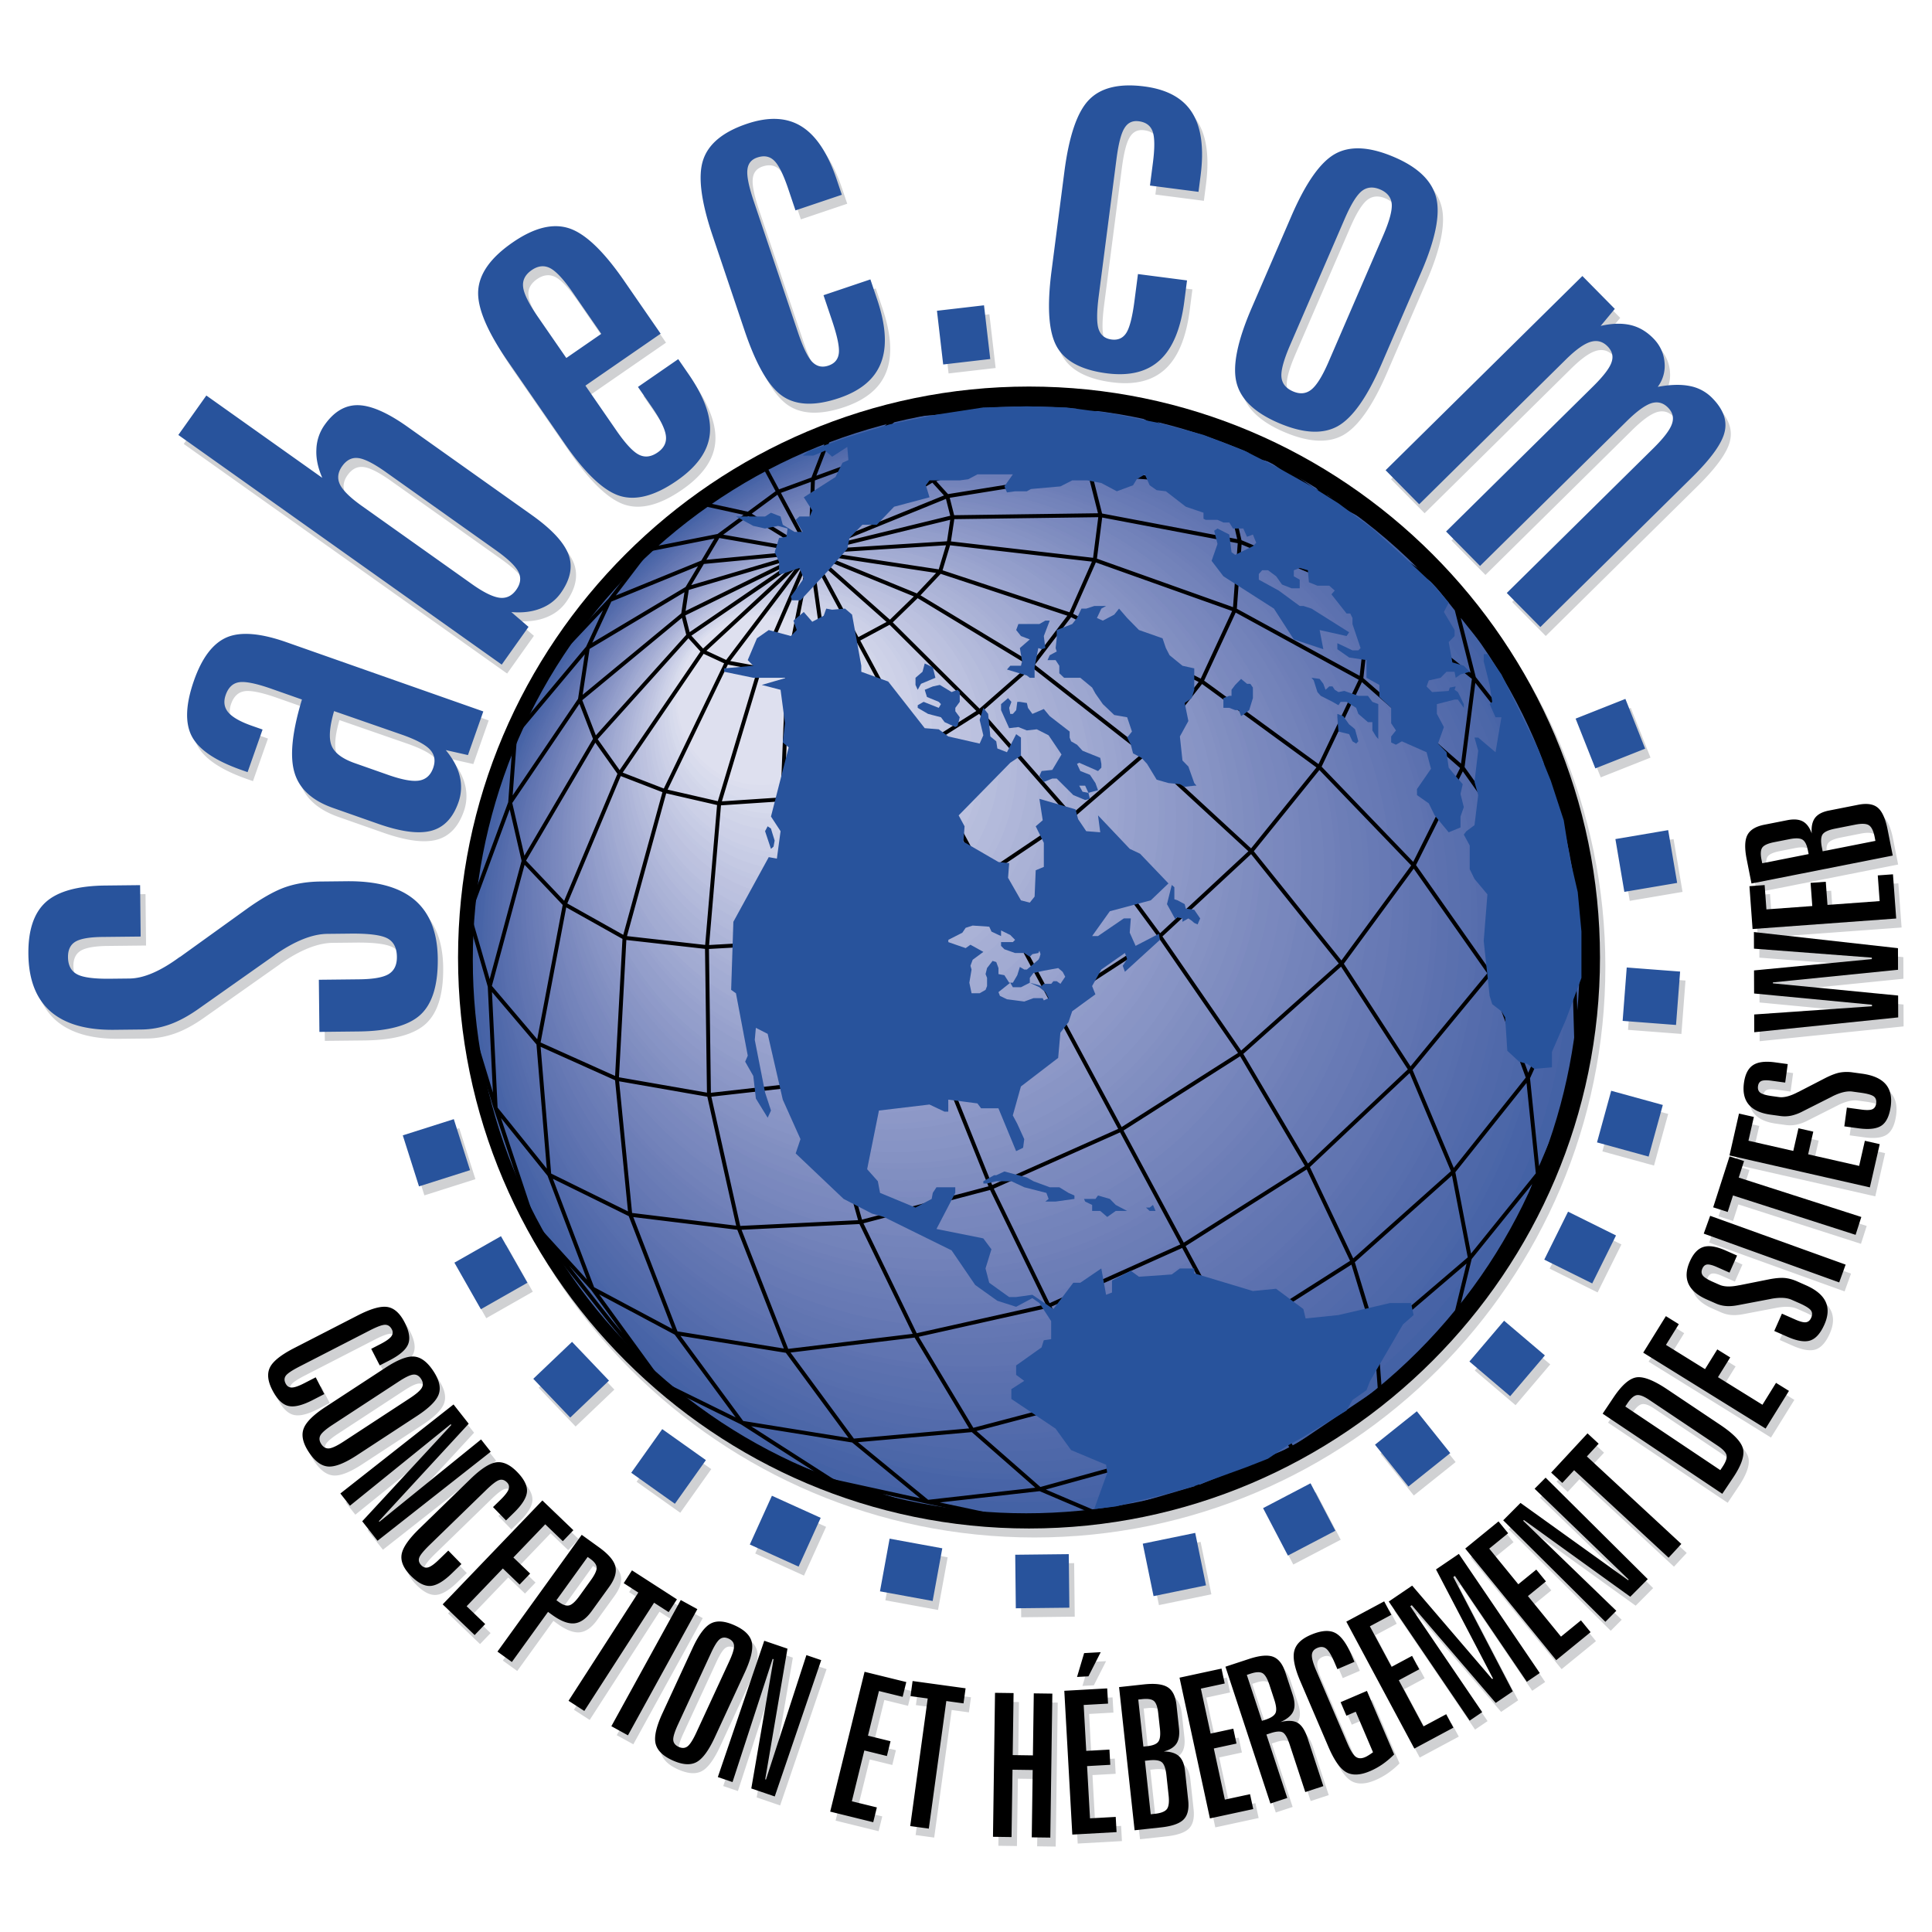 <svg xmlns="http://www.w3.org/2000/svg" width="2500" height="2500" viewBox="0 0 192.756 192.756"><path fill-rule="evenodd" clip-rule="evenodd" fill="#fff" d="M0 0h192.756v192.756H0V0z"/><path d="M103.203 39.462c31.375 0 56.965 25.59 56.965 56.966s-25.59 56.966-56.965 56.966c-31.376 0-56.966-25.59-56.966-56.966s25.59-56.966 56.966-56.966z" fill-rule="evenodd" clip-rule="evenodd" fill="#d0d1d3"/><path d="M11.055 89.245l3.462-.038.056 5.128-3.81.042c-1.291.014-2.187.17-2.696.469-.501.299-.751.814-.744 1.547.009.806.299 1.37.879 1.693.571.324 1.681.477 3.33.459l1.932-.021c1.41-.016 3.079-.729 4.996-2.143h.027l6.861-4.938c1.445-1.014 2.674-1.696 3.696-2.046 1.022-.35 2.184-.537 3.465-.551l2.61-.028c3.022-.033 5.282.593 6.789 1.868 1.507 1.284 2.279 3.226 2.308 5.846.029 2.628-.537 4.493-1.707 5.587-1.17 1.093-3.233 1.656-6.182 1.688l-3.919.042-.057-5.201 4.029-.044c1.41-.016 2.397-.191 2.943-.526.555-.345.823-.916.814-1.722-.01-.897-.328-1.508-.945-1.84-.626-.332-1.855-.492-3.696-.473l-2.308.025c-1.483.016-3.216.703-5.188 2.071a1.722 1.722 0 0 1-.182.14l-7.344 5.181c-1.036.744-2.02 1.286-2.95 1.626-.94.34-1.891.516-2.852.525l-2.766.03c-2.793.03-4.906-.588-6.339-1.845-1.434-1.267-2.168-3.173-2.196-5.71-.026-2.381.551-4.108 1.739-5.184s3.171-1.627 5.945-1.657zm22.812-17.402c-.46 1.585-.543 2.731-.245 3.457.292.715 1.067 1.298 2.312 1.735l3.317 1.167c1.399.492 2.439.683 3.11.569.671-.114 1.139-.532 1.394-1.258.249-.708.151-1.315-.303-1.815-.447-.496-1.377-.998-2.794-1.497l-6.791-2.358zM29.12 64.97l19.637 6.906-1.532 4.354-2.213-.497c.716.863 1.188 1.729 1.394 2.607a4.522 4.522 0 0 1-.133 2.613c-.547 1.555-1.452 2.499-2.714 2.831-1.262.333-3.034.098-5.314-.704l-4.475-1.574c-2.091-.735-3.383-1.917-3.858-3.55-.478-1.624-.226-4.05.751-7.269l-3.015-1.061c-1.546-.544-2.644-.765-3.262-.662-.627.1-1.069.527-1.327 1.262-.24.682-.151 1.257.252 1.739.412.485 1.187.932 2.336 1.336l1.088.383-1.495 4.25-.604-.212c-2.618-.921-4.271-2.046-4.961-3.366-.691-1.321-.62-3.179.225-5.581.799-2.272 1.894-3.702 3.277-4.293 1.378-.584 3.36-.421 5.943.488zm9.911-16.977c-1.21-.859-2.136-1.326-2.759-1.397-.63-.077-1.162.197-1.597.81s-.508 1.222-.224 1.818c.292.601 1.018 1.318 2.183 2.146l10.977 7.793c1.172.833 2.089 1.281 2.768 1.37.671.083 1.23-.183 1.665-.795s.511-1.209.215-1.79c-.288-.575-1.042-1.301-2.251-2.16l-10.977-7.795zm-20.7-3.702l2.794-3.935 11.567 8.213c-.431-.991-.637-1.936-.587-2.844a4.453 4.453 0 0 1 .832-2.453c.944-1.33 2.056-1.978 3.341-1.953 1.293.03 2.931.745 4.933 2.166l12.38 8.791c2.001 1.421 3.215 2.732 3.67 3.943.447 1.205.191 2.483-.774 3.842-.498.702-1.167 1.216-2.017 1.544-.856.336-1.823.447-2.915.356l1.714 1.476-2.672 3.763-32.266-22.909zm44.475-15.379l3.643 5.275-7.506 5.183 3.096 4.484c.916 1.326 1.671 2.129 2.257 2.415.592.292 1.205.214 1.854-.234.633-.437.913-.998.821-1.68-.087-.674-.568-1.645-1.442-2.911L64.187 39.5l4.017-2.773 1.02 1.477c1.607 2.329 2.313 4.334 2.128 6.031-.186 1.698-1.291 3.24-3.311 4.634-2.178 1.504-4.072 2-5.678 1.495-1.611-.513-3.446-2.25-5.496-5.22l-5.672-8.215c-2.061-2.984-3.046-5.331-2.947-7.024.102-1.707 1.244-3.308 3.438-4.822 2.133-1.473 4.01-1.945 5.637-1.41 1.611.534 3.438 2.278 5.483 5.239zm-5.115 1.184c-.906-1.312-1.653-2.12-2.252-2.44-.594-.313-1.218-.249-1.852.188-.648.448-.934 1.001-.859 1.672.069.665.558 1.663 1.474 2.989l2.836 4.107 3.489-2.409-2.836-4.107zM84.013 18.8l.515 1.527-4.625 1.56-.72-2.135c-.491-1.458-.964-2.4-1.408-2.831-.448-.438-1.013-.538-1.69-.31-.599.202-.925.611-.983 1.24-.07.623.15 1.68.653 3.172l4.387 13.018c.515 1.528.993 2.517 1.435 2.967.454.456.987.576 1.611.366.616-.208.962-.614 1.036-1.229.076-.605-.145-1.691-.671-3.253l-.857-2.542 4.678-1.576.676 2.004c.88 2.612 1.003 4.726.374 6.33-.626 1.612-2.021 2.778-4.191 3.51-2.395.807-4.274.735-5.636-.208-1.373-.948-2.631-3.134-3.784-6.553l-3.188-9.46c-1.155-3.428-1.471-5.94-.938-7.541.525-1.598 1.983-2.804 4.37-3.608 2.169-.731 3.986-.647 5.442.263 1.456.9 2.631 2.668 3.514 5.289zm10.005 13.101l4.693-.545.623 5.358-4.694.545-.622-5.358zm26.3-13.464l-.207 1.599-4.84-.627.289-2.234c.197-1.526.186-2.58-.025-3.162-.211-.59-.674-.927-1.383-1.019-.627-.082-1.1.144-1.428.683-.336.529-.602 1.575-.803 3.138l-1.764 13.623c-.207 1.599-.211 2.697-.012 3.295.209.609.635.95 1.289 1.035.645.084 1.135-.13 1.469-.65.334-.511.611-1.583.824-3.218l.344-2.661 4.895.633-.271 2.099c-.354 2.733-1.17 4.687-2.438 5.853-1.27 1.175-3.035 1.611-5.305 1.317-2.508-.324-4.164-1.213-4.977-2.657-.816-1.455-.99-3.97-.527-7.548l1.281-9.9c.465-3.587 1.283-5.984 2.465-7.188 1.172-1.206 3.012-1.651 5.508-1.328 2.271.294 3.867 1.166 4.777 2.622.914 1.447 1.195 3.552.839 6.295zm22.016 9.615l-3.961 9.163c-1.432 3.312-2.895 5.383-4.393 6.213-1.5.818-3.467.706-5.914-.351-2.369-1.025-3.756-2.363-4.166-4.026-.412-1.655.094-4.14 1.518-7.436l3.961-9.163c1.439-3.329 2.906-5.408 4.396-6.222 1.5-.818 3.463-.697 5.91.36 2.354 1.018 3.729 2.36 4.146 4.047.415 1.676-.087 4.154-1.497 7.415zm-3.787-3.681c.619-1.429.896-2.466.844-3.127-.057-.653-.445-1.141-1.143-1.442-.707-.305-1.326-.254-1.842.152-.518.414-1.082 1.328-1.701 2.757l-5.449 12.609c-.641 1.479-.93 2.542-.869 3.187.057.653.449 1.132 1.154 1.437.699.302 1.322.242 1.852-.198.525-.431 1.094-1.353 1.705-2.765l5.449-12.61zm27.383 15.121c1.252-.231 2.314-.263 3.201-.082a4.214 4.214 0 0 1 2.238 1.2c1.094 1.108 1.508 2.231 1.234 3.375-.26 1.145-1.346 2.653-3.242 4.524L154.22 63.453l-3.352-3.396 14.627-14.436c1.029-1.017 1.65-1.834 1.854-2.436.211-.608.08-1.146-.391-1.622-.488-.496-1.051-.635-1.688-.432-.635.216-1.443.806-2.439 1.791L148.205 57.36l-3.391-3.435 14.627-14.436c1.057-1.042 1.689-1.861 1.881-2.449.205-.588.072-1.113-.396-1.589-.49-.496-1.059-.642-1.721-.438-.648.203-1.461.787-2.445 1.758l-14.627 14.436-3.352-3.396 19.633-19.376 3.234 3.279-1.408 1.7c1.121-.258 2.111-.284 2.959-.09.848.193 1.607.639 2.283 1.323.67.678 1.041 1.471 1.125 2.378a3.49 3.49 0 0 1-.677 2.467zM159.705 77.559l-1.969-4.966 4.967-1.969 1.969 4.966-4.967 1.969zm2.895 12.319l-.893-5.267 5.266-.893.895 5.267-5.268.893zm-.172 12.87l.408-5.326 5.326.408-.408 5.326-5.326-.408zm-2.557 12.124l1.416-5.15 5.15 1.416-1.416 5.15-5.15-1.416zm-5.262 11.698l2.373-4.785 4.787 2.373-2.375 4.786-4.785-2.374zm-7.468 10.164l3.461-4.07 4.068 3.461-3.461 4.069-4.068-3.46zm-9.42 8.298l4.174-3.334 3.334 4.173-4.174 3.335-3.334-4.174zm-11.166 6.329l4.734-2.477 2.477 4.733-4.732 2.477-2.479-4.733zm-12.004 3.548l5.232-1.076 1.076 5.232-5.232 1.076-1.076-5.232zm-12.725 1.104l5.342-.059.059 5.342-5.342.059-.059-5.342zm-12.532-1.605l5.255.963-.962 5.254-5.255-.962.962-5.255zm-11.742-4.281l4.866 2.205-2.205 4.866-4.866-2.205 2.205-4.866zm-10.944-6.648l4.356 3.093-3.092 4.356-4.356-3.093 3.092-4.356zm-8.998-8.707l3.686 3.867-3.867 3.686-3.686-3.867 3.867-3.686zm-7.092-10.542l2.641 4.645-4.644 2.641-2.641-4.645 4.644-2.641zm-4.703-11.676l1.617 5.091-5.091 1.617-1.618-5.091 5.092-1.617zM39.384 136.628l-.961.493-.85-1.652.867-.445c.577-.297.952-.557 1.125-.779.172-.227.196-.463.068-.712-.158-.308-.383-.461-.671-.463-.289-.001-.801.188-1.541.567l-6.991 3.592c-.751.386-1.211.692-1.375.918-.164.227-.172.489-.02.784.137.267.344.399.616.398.272-.002.686-.144 1.232-.424l1.154-.593.858 1.671-1.171.602c-1.044.536-1.861.729-2.444.575-.586-.151-1.112-.681-1.577-1.586-.458-.891-.534-1.643-.231-2.255.303-.611 1.109-1.253 2.419-1.927l6.35-3.262c1.301-.668 2.287-.946 2.958-.835s1.241.626 1.709 1.537c.454.884.573 1.604.354 2.161-.218.558-.843 1.104-1.878 1.635zm2.746 5.544l-5.975 3.908c-1.238.811-2.203 1.187-2.893 1.129s-1.333-.543-1.929-1.455c-.574-.877-.745-1.643-.511-2.3s.962-1.384 2.187-2.185l5.974-3.908c1.236-.809 2.195-1.182 2.879-1.12.684.062 1.326.551 1.927 1.47.577.882.749 1.643.521 2.289-.23.646-.956 1.371-2.18 2.172zm-.721-1.765c.657-.43 1.062-.782 1.215-1.057.154-.276.127-.572-.079-.887-.202-.309-.458-.451-.764-.426-.306.024-.794.257-1.467.697l-6.581 4.304c-.679.444-1.09.801-1.232 1.068-.142.269-.111.559.09.867.206.314.467.458.778.429.311-.028.796-.259 1.458-.691l6.582-4.304zm4.377.611l1.513 1.924-8.961 9.722.049.063 10.145-8.217.964 1.226-11.292 8.882-1.529-1.944 8.888-9.604-.062-.079-10.049 8.129-.958-1.218 11.292-8.884zm6.011 10.819l-.775.753-1.295-1.333.698-.679c.465-.452.748-.81.848-1.074.098-.267.051-.5-.143-.7-.241-.248-.501-.329-.777-.246s-.711.413-1.307.992l-5.636 5.479c-.605.589-.955 1.017-1.045 1.281-.091.265-.022.517.21.755.209.215.445.282.705.201.26-.082.614-.338 1.055-.766l.93-.904 1.31 1.348-.944.917c-.841.818-1.566 1.24-2.169 1.265-.604.027-1.263-.325-1.972-1.056-.697-.717-.991-1.415-.88-2.088s.694-1.523 1.75-2.55l5.119-4.977c1.049-1.02 1.91-1.574 2.584-1.663s1.37.236 2.083.971c.693.712 1.018 1.366.972 1.963-.049.596-.487 1.299-1.321 2.111zm2.855-1.24l3.092 2.968-1.052 1.096-1.756-1.685-3.177 3.312 1.672 1.604-1.052 1.097-1.672-1.604-3.614 3.767 1.854 1.78-1.052 1.096-3.191-3.061 9.948-10.37zm4.516 5.636l-3.116 4.319.261.188c.404.292.746.398 1.028.319.281-.076.62-.393 1.023-.951l1.122-1.556c.403-.559.596-.98.579-1.263-.012-.284-.226-.573-.636-.869l-.261-.187zm-.592-2.208l1.729 1.248c.938.677 1.481 1.311 1.626 1.898.146.594-.056 1.271-.613 2.043l-1.749 2.424c-.543.752-1.12 1.16-1.732 1.219s-1.346-.221-2.206-.841l-.418-.302-3.607 4.999-1.437-1.037 8.407-11.651zm5.015 3.544l4.485 2.892-.823 1.277-1.456-.938-6.962 10.798-1.573-1.015 6.962-10.798-1.456-.938.823-1.278zm4.867 2.961l1.654.911-6.924 12.588-1.655-.91 6.925-12.589zm6.391 7.218l-2.996 6.48c-.621 1.343-1.239 2.174-1.855 2.49-.615.316-1.417.245-2.407-.212-.951-.44-1.502-.999-1.652-1.68-.15-.682.083-1.684.696-3.012l2.996-6.479c.62-1.34 1.235-2.165 1.848-2.476.612-.311 1.417-.235 2.412.226.957.441 1.507.996 1.655 1.666.148.67-.084 1.669-.697 2.997zm-1.547-1.114c.33-.712.486-1.226.47-1.541-.016-.314-.195-.552-.536-.71-.335-.154-.627-.14-.873.044-.246.183-.537.638-.875 1.368l-3.3 7.138c-.34.736-.5 1.257-.479 1.56s.201.531.536.687c.341.158.639.142.887-.048.249-.189.539-.642.871-1.359l3.299-7.139zm3.485-2.04l2.316.789-2.22 13.034.076.026 4.033-12.417 1.476.503-4.633 13.6-2.341-.798 2.223-12.896-.095-.032-4 12.291-1.466-.5 4.631-13.6zM86.795 167.69l4.162 1.023-.362 1.476-2.364-.581-1.095 4.456 2.25.553-.363 1.476-2.25-.554-1.246 5.069 2.496.614-.363 1.476-4.294-1.056 3.429-13.952zm4.792.921l5.287.726-.206 1.505-1.717-.235-1.747 12.729-1.854-.255 1.746-12.728-1.716-.235.207-1.507zM99.811 169.788l1.852.026-.088 6.187 2.016.029.088-6.188 1.852.026-.203 14.365-1.852-.025.094-6.719-2.014-.029-.096 6.719-1.852-.025.203-14.366zm6.914-.202l4.277-.238.086 1.518-2.43.135.254 4.582 2.314-.129.084 1.517-2.314.129.291 5.212 2.566-.143.084 1.517-4.414.246-.798-14.346zm1.978-3.76l1.652-.092-1.221 2.408-1.139.063.708-2.379zm6.065 10.743l.578 5.336.396-.043c.621-.067 1.025-.226 1.213-.47.191-.244.248-.702.176-1.367l-.219-2.022c-.072-.665-.225-1.093-.457-1.288-.234-.192-.664-.256-1.291-.188l-.396.042zm-.663-6.108l.508 4.694.377-.041c.562-.062.934-.208 1.109-.444.18-.234.232-.668.164-1.299l-.168-1.541c-.068-.631-.213-1.04-.43-1.224-.221-.187-.615-.248-1.184-.187l-.376.042zm-1.917-1.243l2.479-.269c1.105-.12 1.898-.022 2.383.29.486.314.773.902.867 1.769l.25 2.304c.072.665-.012 1.179-.254 1.546-.24.364-.664.627-1.275.784.672.004 1.178.16 1.514.458.338.301.539.78.611 1.438l.322 2.972c.094.873-.057 1.512-.457 1.916-.4.408-1.158.67-2.275.792l-2.615.283-1.55-14.283zm6.031-.942l4.189-.905.322 1.485-2.379.515.967 4.484 2.266-.489.322 1.485-2.266.489 1.102 5.103 2.512-.543.322 1.485-4.324.934-3.033-14.043zm6.715-.276l1.508 4.587.359-.118c.543-.179.875-.403.998-.671.119-.267.076-.715-.129-1.337l-.484-1.479c-.207-.629-.439-1.015-.691-1.155-.258-.144-.656-.124-1.199.055l-.362.118zm-2.133-.817l2.369-.778c1.055-.347 1.85-.416 2.391-.212.539.208.943.723 1.215 1.55l.725 2.202c.23.701.254 1.264.068 1.682-.18.419-.611.781-1.281 1.083.744-.183 1.32-.158 1.723.08.404.235.734.753.996 1.549l1.562 4.758-1.803.593-1.57-4.776c-.217-.66-.447-1.054-.691-1.183-.242-.128-.648-.099-1.217.088l-.398.131 2.078 6.33-1.682.554-4.485-13.651zm12.603-1.113l.268.626-1.703.729-.283-.663c-.309-.722-.586-1.182-.834-1.38-.246-.197-.549-.22-.9-.069-.328.14-.504.368-.527.686s.119.835.424 1.55l3.096 7.226c.318.743.602 1.203.852 1.39.25.186.564.2.943.038.094-.041.209-.102.34-.183a6.57 6.57 0 0 0 .443-.302l-1.721-4.045-.934.399-.578-1.351 2.625-1.125 2.715 6.339a8.438 8.438 0 0 1-1.168.985 7.123 7.123 0 0 1-1.227.677c-.971.417-1.766.453-2.379.112-.613-.342-1.205-1.185-1.779-2.526l-2.812-6.562c-.564-1.32-.766-2.319-.6-2.998.164-.679.713-1.217 1.645-1.616 1.014-.435 1.82-.505 2.418-.207.594.295 1.153 1.051 1.676 2.27zm-.545-3.382l3.777-2.024.719 1.339-2.146 1.15 2.168 4.044 2.043-1.095.719 1.339-2.043 1.095 2.465 4.602 2.266-1.215.717 1.34-3.896 2.089-6.789-12.664zm4.235-2.008l2.336-1.586 7.982 9.32.08-.054-5.684-10.883 2.279-1.549 8.074 11.885-1.291.876-7.176-10.564-.162.11 5.936 11.407-1.699 1.154-8.377-9.749-.154.104 7.178 10.563-1.248.849-8.074-11.883zm7.631-5.285l3.322-2.708.959 1.178-1.887 1.538 2.9 3.556 1.795-1.464.961 1.178-1.797 1.464 3.299 4.046 1.992-1.623.961 1.177-3.428 2.795-9.077-11.137zm3.789-2.819l1.725-1.735 10.74 7.709.057-.057-9.391-9.067 1.098-1.106 10.193 10.126-1.744 1.754-10.617-7.65-.07.07 9.293 8.984-1.092 1.099-10.192-10.127zm4.783-4.76l3.627-3.915 1.113 1.032-1.176 1.271 9.424 8.731-1.271 1.373-9.426-8.73-1.176 1.271-1.115-1.033zM162.693 141.223l9.479 6.349.211-.315c.334-.497.471-.886.412-1.164-.059-.284-.352-.6-.881-.955l-6.863-4.596c-.529-.355-.938-.505-1.223-.451-.289.055-.594.326-.924.818l-.211.314zm-2.259.715l1.084-1.619c.818-1.221 1.576-1.886 2.273-2.003.697-.113 1.725.282 3.078 1.189l5.301 3.55c1.35.903 2.104 1.701 2.27 2.392.16.691-.166 1.646-.984 2.867l-1.084 1.619-11.938-7.995zm4.048-6.087l2.26-3.643 1.291.802-1.283 2.068 3.898 2.418 1.223-1.969 1.291.801-1.223 1.969 4.438 2.752 1.354-2.184 1.293.801-2.332 3.758-12.21-7.573zM172.693 125.653l1.15.508-.752 1.704-1.266-.559c-.43-.189-.748-.273-.961-.25-.211.023-.371.156-.479.399-.119.268-.107.498.035.691.141.193.484.41 1.033.652l.641.282c.469.207 1.127.222 1.975.043l.008.004 3.01-.603c.629-.118 1.139-.158 1.529-.12.391.037.803.15 1.229.338l.867.383c1.002.443 1.656.989 1.963 1.637.305.65.268 1.408-.115 2.278-.387.873-.854 1.405-1.404 1.591s-1.316.062-2.297-.37l-1.301-.575.762-1.728 1.338.591c.469.207.822.297 1.053.269.234-.031.41-.18.527-.447.133-.298.119-.548-.035-.75-.158-.204-.539-.441-1.152-.712l-.766-.338c-.492-.217-1.168-.25-2.025-.095a.67.67 0 0 1-.082.019l-3.205.61c-.455.09-.861.122-1.219.095a3.122 3.122 0 0 1-1.021-.255l-.92-.405c-.928-.41-1.533-.932-1.818-1.562-.283-.634-.24-1.375.133-2.217.348-.791.799-1.275 1.354-1.453.551-.176 1.289-.061 2.211.345zm-2.173-1.679l.641-1.776 13.516 4.869-.641 1.777-13.516-4.87zm.941-2.623l1.633-5.081 1.447.465-.531 1.649 12.232 3.93-.572 1.782-12.232-3.93-.529 1.649-1.448-.464zm1.627-5.176l.949-4.179 1.482.337-.539 2.373 4.475 1.018.514-2.26 1.48.337-.514 2.26 5.09 1.157.57-2.506 1.482.337-.98 4.312-14.009-3.186zm4.566-9.285l1.246.171-.254 1.845-1.369-.188c-.465-.063-.795-.056-.994.024-.195.081-.312.252-.35.516-.039.29.035.509.227.655.188.146.578.261 1.172.342l.693.096c.508.069 1.145-.098 1.908-.503l.01.001 2.729-1.408c.572-.287 1.049-.466 1.436-.538a4.026 4.026 0 0 1 1.273-.013l.939.129c1.086.149 1.865.494 2.338 1.032.473.541.646 1.28.518 2.222-.131.946-.432 1.586-.91 1.916s-1.25.423-2.311.277l-1.41-.193.258-1.871 1.449.198c.506.07.871.06 1.084-.032.219-.095.346-.284.385-.575.045-.322-.037-.559-.242-.71-.207-.153-.639-.276-1.301-.367l-.83-.113c-.535-.074-1.193.081-1.975.467a.54.54 0 0 1-.072.04l-2.914 1.471a4.513 4.513 0 0 1-1.145.426 3.116 3.116 0 0 1-1.053.037l-.996-.137c-1.004-.138-1.73-.472-2.178-1-.447-.531-.609-1.255-.484-2.167.117-.856.416-1.446.9-1.77s1.225-.417 2.223-.28zM175.559 103.883l-.006-1.772 11.754-.82v-.153l-11.76-1.121-.008-2.301 11.752-1.129v-.146l-11.76-.896-.006-1.656 14.373 1.608.008 2.154-12.484 1.259v.096l12.492 1.216.008 2.182-14.363 1.479zm-.168-10.298l-.312-4.274 1.516-.11.178 2.427 4.576-.335-.17-2.312 1.516-.111.17 2.312 5.205-.381-.188-2.564 1.516-.11.324 4.41-14.331 1.048zm6.992-7.753l5.266-1.042-.078-.392c-.121-.613-.314-1.002-.574-1.167-.26-.169-.721-.187-1.377-.057l-1.996.395c-.656.13-1.068.32-1.244.568-.17.25-.195.683-.074 1.302l.077.393zm-6.028 1.192l4.631-.916-.072-.372c-.109-.554-.289-.912-.541-1.066-.248-.158-.684-.173-1.307-.05l-1.521.301c-.621.123-1.018.303-1.182.536-.166.236-.193.635-.082 1.196l.074.371zm-1.072 2.018l-.484-2.446c-.215-1.09-.186-1.889.082-2.399.271-.511.832-.849 1.688-1.018l2.273-.45c.654-.13 1.174-.09 1.561.118.385.208.684.607.893 1.203-.055-.671.057-1.188.324-1.549.271-.362.73-.605 1.381-.734l2.932-.58c.861-.17 1.51-.075 1.949.289.441.363.768 1.095.986 2.198l.51 2.58-14.095 2.788z" fill-rule="evenodd" clip-rule="evenodd" fill="#d0d1d3"/><path d="M102.666 38.566c31.375 0 56.965 25.59 56.965 56.966 0 31.375-25.59 56.965-56.965 56.965-31.376 0-56.967-25.59-56.967-56.965 0-31.375 25.591-56.966 56.967-56.966z" fill-rule="evenodd" clip-rule="evenodd"/><path d="M10.518 88.349l3.461-.038.056 5.128-3.81.041c-1.291.014-2.188.17-2.697.469-.5.299-.751.814-.744 1.547.009.806.299 1.371.879 1.694.572.323 1.681.477 3.33.458l1.932-.021c1.41-.016 3.078-.729 4.996-2.143h.027l6.861-4.938c1.445-1.014 2.674-1.696 3.696-2.046 1.022-.35 2.183-.537 3.465-.551l2.61-.028c3.022-.033 5.282.593 6.789 1.868 1.506 1.284 2.279 3.227 2.307 5.846.029 2.628-.537 4.494-1.707 5.586-1.169 1.094-3.233 1.657-6.182 1.688l-3.919.043-.057-5.201 4.029-.044c1.411-.016 2.397-.191 2.943-.526.555-.346.824-.916.815-1.722-.01-.897-.328-1.508-.945-1.84-.626-.332-1.855-.493-3.696-.473l-2.308.025c-1.483.017-3.216.704-5.188 2.072a1.703 1.703 0 0 1-.182.139l-7.344 5.181c-1.036.744-2.02 1.286-2.95 1.626-.94.34-1.89.515-2.852.525l-2.766.03c-2.793.03-4.906-.588-6.339-1.845-1.434-1.267-2.169-3.173-2.196-5.71-.026-2.381.551-4.109 1.738-5.185 1.192-1.072 3.174-1.625 5.948-1.655zM33.33 70.947c-.46 1.585-.543 2.731-.245 3.457.292.715 1.067 1.298 2.312 1.736l3.317 1.167c1.4.492 2.439.683 3.11.569.671-.113 1.138-.532 1.394-1.257.249-.708.152-1.315-.303-1.815-.447-.497-1.377-.999-2.794-1.498l-6.791-2.359zm-4.747-6.873L48.22 70.98l-1.532 4.354-2.213-.498c.716.864 1.188 1.729 1.394 2.607a4.522 4.522 0 0 1-.133 2.613c-.547 1.555-1.451 2.499-2.714 2.832-1.263.333-3.034.098-5.315-.704l-4.475-1.574c-2.091-.735-3.383-1.917-3.857-3.55-.478-1.625-.227-4.05.75-7.269L27.11 68.73c-1.546-.544-2.644-.765-3.262-.662-.628.1-1.069.527-1.328 1.261-.24.682-.151 1.257.252 1.739.412.485 1.187.932 2.336 1.336l1.089.382-1.495 4.25-.604-.212c-2.618-.921-4.271-2.045-4.962-3.366-.69-1.321-.62-3.179.225-5.581.799-2.272 1.894-3.703 3.277-4.294 1.38-.581 3.362-.418 5.945.491zm9.91-16.976c-1.209-.859-2.136-1.326-2.759-1.397-.63-.077-1.162.197-1.597.809-.435.612-.508 1.222-.224 1.818.292.601 1.019 1.318 2.184 2.146l10.977 7.794c1.172.833 2.089 1.281 2.768 1.37.671.083 1.23-.182 1.665-.794s.511-1.21.215-1.79c-.288-.575-1.042-1.301-2.251-2.16l-10.978-7.796zm-20.7-3.702l2.794-3.935 11.566 8.213c-.431-.991-.637-1.935-.587-2.843a4.453 4.453 0 0 1 .832-2.453c.944-1.33 2.055-1.978 3.341-1.953 1.292.031 2.931.744 4.932 2.166l12.38 8.791c2.001 1.421 3.215 2.732 3.67 3.942.448 1.205.191 2.483-.773 3.843-.499.702-1.167 1.216-2.018 1.544-.856.335-1.822.447-2.915.356l1.715 1.476-2.672 3.764-32.265-22.911zm44.476-15.379l3.643 5.275-7.506 5.183 3.096 4.484c.916 1.326 1.671 2.129 2.257 2.414.592.293 1.205.214 1.854-.233.633-.437.913-.998.82-1.68-.087-.674-.567-1.645-1.441-2.91l-1.343-1.945 4.017-2.773 1.02 1.477c1.608 2.329 2.314 4.334 2.128 6.032-.186 1.698-1.292 3.24-3.311 4.634-2.178 1.504-4.073 1.999-5.679 1.495-1.611-.512-3.446-2.25-5.496-5.22l-5.672-8.214c-2.061-2.984-3.046-5.331-2.947-7.024.102-1.706 1.244-3.308 3.437-4.822 2.133-1.472 4.01-1.945 5.637-1.41 1.614.532 3.441 2.275 5.486 5.237zM57.154 29.2c-.905-1.312-1.652-2.12-2.252-2.44-.595-.313-1.219-.25-1.852.188-.648.448-.934 1.001-.859 1.673.069.665.558 1.663 1.474 2.989l2.836 4.107 3.489-2.409-2.836-4.108zm26.322-11.296l.515 1.528-4.625 1.559-.719-2.135c-.492-1.458-.964-2.4-1.408-2.83-.447-.439-1.013-.538-1.689-.31-.599.202-.925.611-.983 1.24-.07.623.15 1.679.653 3.172l4.387 13.018c.515 1.527.993 2.516 1.435 2.966.454.456.987.576 1.611.365.616-.207.963-.614 1.036-1.229.076-.605-.145-1.691-.671-3.253l-.857-2.542 4.678-1.577.676 2.005c.88 2.612 1.003 4.726.374 6.33-.626 1.612-2.021 2.778-4.19 3.509-2.396.807-4.275.735-5.637-.208-1.373-.948-2.631-3.133-3.783-6.552l-3.188-9.46c-1.156-3.428-1.471-5.941-.938-7.541.524-1.597 1.983-2.804 4.37-3.608 2.169-.731 3.986-.647 5.443.263 1.451.901 2.627 2.669 3.51 5.29zM93.48 31.006l4.694-.545.623 5.358-4.695.545-.622-5.358zm26.301-13.465l-.207 1.599-4.842-.627.289-2.234c.199-1.526.188-2.58-.023-3.162-.211-.59-.674-.928-1.383-1.019-.627-.082-1.1.144-1.428.683-.336.529-.602 1.575-.803 3.138l-1.764 13.623c-.207 1.599-.211 2.697-.012 3.295.209.608.635.95 1.289 1.035.645.083 1.133-.13 1.469-.65.334-.511.611-1.583.822-3.218l.346-2.661 4.895.634-.271 2.098c-.354 2.734-1.17 4.688-2.438 5.853-1.27 1.175-3.035 1.611-5.305 1.317-2.508-.325-4.166-1.213-4.977-2.657-.818-1.454-.99-3.97-.527-7.549l1.281-9.899c.465-3.587 1.283-5.984 2.465-7.188 1.17-1.206 3.012-1.651 5.508-1.328 2.271.293 3.867 1.166 4.777 2.622.912 1.447 1.195 3.552.839 6.295zm22.016 9.616l-3.961 9.163c-1.432 3.312-2.896 5.383-4.393 6.213-1.5.818-3.467.706-5.914-.352-2.371-1.025-3.758-2.362-4.166-4.026-.412-1.655.094-4.14 1.518-7.435l3.961-9.163c1.439-3.329 2.906-5.409 4.395-6.222 1.502-.818 3.465-.698 5.912.36 2.354 1.017 3.729 2.36 4.146 4.047.412 1.676-.088 4.153-1.498 7.415zm-3.787-3.682c.617-1.429.896-2.466.844-3.127-.057-.653-.445-1.14-1.143-1.441-.707-.305-1.328-.254-1.842.151-.52.415-1.082 1.328-1.701 2.757l-5.451 12.609c-.639 1.479-.928 2.542-.867 3.187.057.653.449 1.132 1.154 1.437.697.302 1.322.243 1.852-.197.525-.431 1.094-1.353 1.703-2.765l5.451-12.611zm27.383 15.122c1.252-.232 2.314-.263 3.199-.083a4.213 4.213 0 0 1 2.24 1.2c1.094 1.108 1.508 2.231 1.234 3.376-.26 1.144-1.346 2.652-3.242 4.524l-15.141 14.944-3.352-3.396 14.625-14.436c1.031-1.017 1.652-1.834 1.855-2.436.211-.607.08-1.146-.391-1.622-.488-.496-1.051-.635-1.688-.432-.635.216-1.443.807-2.439 1.791l-14.627 14.436-3.391-3.435 14.627-14.436c1.057-1.042 1.689-1.861 1.881-2.449.205-.588.072-1.113-.396-1.589-.49-.496-1.059-.642-1.721-.439-.648.203-1.463.787-2.445 1.758L141.594 50.31l-3.352-3.396 19.633-19.376 3.234 3.279-1.41 1.7c1.123-.258 2.113-.284 2.961-.091s1.607.639 2.283 1.323c.67.678 1.039 1.471 1.125 2.377a3.485 3.485 0 0 1-.675 2.471zM159.168 76.664l-1.969-4.966 4.967-1.968 1.969 4.966-4.967 1.968zm2.894 12.318l-.893-5.267 5.266-.893.895 5.267-5.268.893zm-.171 12.872l.408-5.327 5.326.407-.408 5.327-5.326-.407zm-2.557 12.123l1.416-5.15 5.15 1.416-1.416 5.15-5.15-1.416zm-5.262 11.698l2.373-4.786 4.785 2.373-2.373 4.786-4.785-2.373zm-7.468 10.163l3.459-4.069 4.07 3.46-3.461 4.07-4.068-3.461zm-9.42 8.299l4.174-3.334 3.334 4.173-4.174 3.335-3.334-4.174zm-11.166 6.33l4.734-2.478 2.477 4.733-4.734 2.477-2.477-4.732zm-12.004 3.547l5.232-1.076 1.076 5.232-5.232 1.076-1.076-5.232zm-12.725 1.103l5.342-.059.059 5.342-5.342.059-.059-5.342zm-12.532-1.604l5.255.962-.962 5.255-5.255-.962.962-5.255zm-11.743-4.282l4.866 2.205-2.205 4.866-4.866-2.205 2.205-4.866zm-10.943-6.648l4.356 3.093-3.093 4.355-4.356-3.093 3.093-4.355zm-8.998-8.706l3.686 3.867-3.867 3.686-3.686-3.867 3.867-3.686zm-7.092-10.542l2.64 4.644-4.644 2.641-2.641-4.644 4.645-2.641zm-4.704-11.677l1.618 5.091-5.091 1.617-1.618-5.091 5.091-1.617z" fill-rule="evenodd" clip-rule="evenodd" fill="#28539c"/><path d="M38.847 135.732l-.961.494-.849-1.653.867-.445c.577-.296.952-.557 1.125-.78.172-.226.196-.463.068-.711-.158-.308-.382-.462-.671-.463s-.801.188-1.541.567l-6.992 3.591c-.751.387-1.21.693-1.375.92-.164.226-.172.487-.02.783.137.267.343.399.615.398.272-.002.686-.144 1.232-.425l1.154-.592.858 1.671-1.171.602c-1.044.536-1.861.729-2.444.575-.586-.151-1.112-.681-1.577-1.586-.457-.891-.534-1.644-.231-2.255.302-.611 1.109-1.254 2.419-1.927l6.35-3.262c1.301-.668 2.287-.947 2.958-.835.67.111 1.241.626 1.709 1.537.454.884.574 1.604.355 2.161-.218.558-.843 1.104-1.878 1.635zm2.746 5.544l-5.974 3.908c-1.238.81-2.204 1.187-2.893 1.129s-1.333-.543-1.929-1.456c-.573-.876-.745-1.642-.511-2.299.233-.658.962-1.385 2.186-2.186l5.975-3.907c1.235-.809 2.195-1.182 2.879-1.12.684.061 1.326.551 1.926 1.469.577.883.75 1.644.521 2.29s-.956 1.372-2.18 2.172zm-.721-1.764c.656-.43 1.062-.782 1.215-1.057.154-.275.127-.572-.079-.887-.202-.309-.458-.451-.763-.426-.306.024-.794.256-1.467.697l-6.581 4.304c-.679.444-1.09.8-1.232 1.068s-.112.558.09.867c.206.314.467.457.778.429s.796-.259 1.458-.691l6.581-4.304zm4.377.61l1.513 1.923-8.961 9.723.05.062 10.145-8.217.964 1.226-11.292 8.883-1.529-1.944 8.888-9.605-.062-.078-10.049 8.129-.958-1.218 11.291-8.884zm6.01 10.819l-.774.753-1.296-1.333.698-.679c.465-.452.748-.81.848-1.074.098-.267.051-.5-.143-.7-.241-.248-.501-.33-.777-.246-.276.083-.711.413-1.307.992l-5.637 5.479c-.605.589-.955 1.017-1.045 1.281-.091.265-.022.517.21.755.208.215.445.282.705.2.26-.08.614-.337 1.055-.766l.93-.903 1.31 1.347-.945.918c-.841.818-1.566 1.24-2.169 1.265-.604.026-1.263-.325-1.972-1.056-.698-.717-.991-1.415-.881-2.088.111-.674.694-1.523 1.75-2.551l5.119-4.976c1.049-1.02 1.911-1.574 2.584-1.663.673-.089 1.37.235 2.083.97.693.713 1.018 1.367.972 1.964-.045.596-.483 1.3-1.318 2.111zm2.855-1.24l3.092 2.967-1.052 1.097-1.756-1.685-3.177 3.311 1.672 1.604-1.052 1.097-1.672-1.604-3.614 3.767 1.854 1.779-1.052 1.097-3.191-3.062 9.948-10.368zm4.517 5.637l-3.117 4.319.261.188c.405.292.746.398 1.028.319.28-.076.62-.394 1.023-.951l1.122-1.556c.403-.559.596-.98.58-1.264-.013-.283-.227-.572-.636-.868l-.261-.187zm-.592-2.208l1.728 1.247c.938.678 1.481 1.311 1.627 1.899.146.594-.056 1.272-.613 2.043l-1.749 2.424c-.543.753-1.12 1.16-1.732 1.219-.612.059-1.345-.221-2.206-.841l-.417-.302-3.607 4.999-1.438-1.037 8.407-11.651zm5.014 3.544l4.485 2.892-.823 1.277-1.457-.939-6.961 10.798-1.573-1.014 6.961-10.798-1.456-.938.824-1.278zm4.867 2.961l1.655.91-6.924 12.589-1.655-.91 6.924-12.589zm6.392 7.218l-2.996 6.479c-.621 1.344-1.24 2.175-1.855 2.49-.615.316-1.417.246-2.407-.212-.95-.439-1.501-.998-1.652-1.679-.15-.682.083-1.685.696-3.012l2.996-6.48c.619-1.34 1.235-2.164 1.848-2.475s1.417-.235 2.412.225c.957.442 1.507.997 1.655 1.666.148.67-.084 1.669-.697 2.998zm-1.548-1.115c.329-.713.486-1.227.471-1.541s-.195-.552-.537-.71c-.335-.154-.627-.14-.873.043-.246.184-.537.639-.875 1.369l-3.3 7.138c-.34.736-.5 1.256-.479 1.559.021.303.201.532.536.688.341.158.638.141.887-.048.248-.189.538-.642.87-1.359l3.3-7.139zm3.486-2.04l2.316.789-2.22 13.034.076.025 4.033-12.416 1.477.502-4.634 13.6-2.341-.797 2.222-12.896-.094-.032-4.001 12.29-1.466-.499 4.632-13.6zM86.258 166.795l4.162 1.023-.363 1.476-2.364-.581-1.095 4.455 2.25.554-.362 1.476-2.251-.554-1.246 5.069 2.496.613-.363 1.477-4.294-1.057 3.43-13.951zm4.792.921l5.287.726-.207 1.505-1.716-.235-1.746 12.729-1.855-.254 1.746-12.729-1.716-.236.207-1.506zM99.273 168.893l1.852.026-.088 6.187 2.016.029.088-6.188 1.852.026-.203 14.365-1.852-.025.094-6.72-2.014-.028-.096 6.719-1.852-.026.203-14.365zm6.913-.203l4.279-.238.086 1.517-2.432.136.256 4.581 2.314-.129.084 1.518-2.314.129.291 5.212 2.566-.143.084 1.517-4.416.246-.798-14.346zm1.978-3.759l1.654-.093-1.223 2.409-1.139.063.708-2.379zm6.066 10.743l.578 5.336.396-.043c.621-.067 1.025-.226 1.213-.47.191-.245.248-.702.176-1.367l-.219-2.022c-.072-.665-.225-1.093-.457-1.289-.234-.191-.664-.255-1.291-.188l-.396.043zm-.664-6.109l.51 4.694.377-.041c.562-.062.934-.209 1.109-.445.178-.233.232-.667.164-1.299l-.168-1.54c-.068-.631-.213-1.04-.43-1.224-.221-.188-.615-.248-1.186-.187l-.376.042zm-1.916-1.243l2.479-.27c1.104-.119 1.898-.021 2.383.291.486.314.773.902.867 1.768l.25 2.305c.072.664-.012 1.179-.254 1.546-.242.364-.664.627-1.275.784.672.004 1.178.16 1.514.458.338.301.539.78.611 1.438l.322 2.972c.094.872-.057 1.511-.459 1.916-.4.407-1.156.671-2.275.792l-2.613.283-1.55-14.283zm6.032-.941l4.189-.905.32 1.485-2.379.514.969 4.485 2.266-.489.32 1.484-2.264.49 1.102 5.103 2.512-.543.32 1.485-4.322.934-3.033-14.043zm6.714-.277l1.508 4.587.359-.119c.543-.178.875-.402.998-.67.119-.267.076-.715-.129-1.337l-.484-1.479c-.207-.629-.439-1.015-.691-1.155-.258-.144-.658-.124-1.201.055l-.36.118zm-2.134-.817l2.369-.779c1.057-.346 1.852-.415 2.393-.211.539.207.943.723 1.215 1.55l.723 2.201c.23.702.256 1.265.07 1.683-.18.419-.611.781-1.281 1.082.744-.182 1.32-.157 1.723.081.404.235.734.753.996 1.549l1.562 4.758-1.803.592-1.57-4.775c-.217-.66-.447-1.054-.693-1.183-.24-.128-.646-.099-1.217.088l-.398.131 2.08 6.33-1.682.554-4.487-13.651zm12.603-1.113l.27.627-1.703.729-.283-.663c-.309-.722-.586-1.182-.834-1.38-.246-.197-.549-.22-.9-.069-.328.14-.506.368-.527.686-.023.317.119.835.424 1.55l3.096 7.226c.318.742.602 1.203.852 1.39.25.186.564.2.943.037.094-.04.209-.101.34-.183.135-.083.281-.182.443-.301l-1.723-4.045-.932.399-.578-1.351 2.625-1.125 2.715 6.339a8.509 8.509 0 0 1-1.168.985 7.13 7.13 0 0 1-1.227.677c-.973.417-1.766.453-2.379.112-.613-.342-1.205-1.185-1.781-2.526l-2.811-6.562c-.564-1.32-.766-2.32-.6-2.998.164-.679.711-1.217 1.645-1.616 1.014-.435 1.82-.505 2.418-.208.595.295 1.154 1.051 1.675 2.27zm-.543-3.382l3.777-2.024.719 1.339-2.146 1.149 2.168 4.045 2.043-1.095.717 1.339-2.041 1.095 2.465 4.601 2.266-1.214.717 1.34-3.896 2.089-6.789-12.664zm4.235-2.007l2.336-1.587 7.982 9.32.08-.054-5.684-10.883 2.279-1.549 8.072 11.885-1.289.876-7.176-10.564-.162.11 5.936 11.407-1.701 1.154-8.375-9.75-.154.104 7.178 10.564-1.25.849-8.072-11.882zm7.631-5.286l3.32-2.708.961 1.178-1.887 1.537 2.9 3.557 1.795-1.464.961 1.177-1.797 1.465 3.299 4.046 1.992-1.624.961 1.178-3.428 2.795-9.077-11.137zm3.787-2.818l1.727-1.735 10.74 7.709.057-.057-9.391-9.068 1.098-1.105 10.193 10.125-1.744 1.756-10.617-7.652-.07.071 9.293 8.984-1.092 1.099-10.194-10.127zm4.785-4.761l3.627-3.914 1.113 1.032-1.176 1.271 9.424 8.731-1.271 1.373-9.426-8.731-1.178 1.271-1.113-1.033zM162.156 140.327l9.479 6.349.211-.315c.334-.497.471-.886.412-1.165-.059-.283-.352-.599-.881-.954l-6.863-4.597c-.529-.354-.938-.504-1.223-.45-.289.055-.594.326-.924.817l-.211.315zm-2.26.716l1.084-1.619c.818-1.221 1.576-1.887 2.273-2.003.697-.114 1.725.282 3.078 1.188l5.301 3.551c1.348.903 2.104 1.7 2.27 2.392.16.691-.166 1.646-.984 2.867l-1.084 1.618-11.938-7.994zm4.049-6.088l2.26-3.643 1.291.801-1.283 2.068 3.898 2.419 1.223-1.97 1.291.801-1.223 1.97 4.438 2.752 1.354-2.185 1.291.801-2.33 3.758-12.21-7.572zM172.156 124.758l1.15.508-.752 1.703-1.266-.559c-.43-.189-.748-.271-.963-.25-.209.023-.369.156-.477.4-.119.268-.107.498.035.691.141.193.484.41 1.031.651l.643.283c.469.207 1.127.222 1.973.042l.01.004 3.01-.602c.629-.118 1.139-.158 1.529-.121.391.038.801.15 1.229.339l.865.383c1.004.442 1.658.988 1.965 1.637.305.65.268 1.409-.115 2.278-.387.873-.854 1.405-1.404 1.591s-1.318.062-2.297-.371l-1.303-.574.764-1.728 1.338.591c.469.206.82.297 1.053.268.234-.03.408-.179.527-.446.131-.299.117-.548-.035-.75-.158-.204-.541-.441-1.152-.712l-.766-.338c-.492-.218-1.17-.251-2.027-.095a.646.646 0 0 1-.08.019l-3.205.61c-.455.09-.861.121-1.219.094a3.084 3.084 0 0 1-1.021-.254l-.92-.406c-.928-.409-1.533-.931-1.818-1.562-.283-.634-.24-1.375.133-2.217.348-.791.799-1.276 1.352-1.453.553-.176 1.291-.06 2.213.346zm-2.174-1.68l.641-1.776 13.516 4.869-.641 1.776-13.516-4.869zm.942-2.623l1.633-5.081 1.447.465-.531 1.649 12.232 3.93-.572 1.782-12.232-3.93-.529 1.649-1.448-.464zm1.627-5.176l.949-4.179 1.482.337-.539 2.373 4.473 1.018.516-2.26 1.48.337-.514 2.26 5.09 1.157.57-2.506 1.482.337-.982 4.312-14.007-3.186zm4.566-9.285l1.246.171-.254 1.845-1.371-.188c-.463-.063-.793-.056-.992.024-.195.081-.312.252-.35.517-.039.289.035.508.225.654s.58.261 1.172.342l.695.096c.508.069 1.145-.098 1.908-.504l.01.002 2.727-1.408c.574-.287 1.051-.467 1.438-.538a4.026 4.026 0 0 1 1.273-.013l.939.129c1.086.148 1.865.494 2.338 1.032.473.541.646 1.28.518 2.222-.131.945-.432 1.586-.91 1.916s-1.25.422-2.311.277l-1.41-.193.256-1.871 1.451.198c.506.069.869.06 1.084-.032.217-.095.346-.285.385-.575.045-.322-.037-.559-.242-.711-.207-.152-.639-.275-1.301-.366l-.83-.114c-.535-.073-1.193.081-1.975.468-.025.017-.051.03-.072.041l-2.914 1.469a4.557 4.557 0 0 1-1.145.427 3.118 3.118 0 0 1-1.053.037l-.996-.137c-1.004-.138-1.73-.472-2.178-1-.447-.531-.609-1.255-.484-2.167.117-.856.416-1.447.9-1.77.485-.324 1.225-.417 2.223-.28zM175.021 102.986l-.006-1.771 11.754-.82v-.153l-11.762-1.121-.007-2.302 11.754-1.129v-.146l-11.76-.896-.006-1.656 14.373 1.608.006 2.154-12.484 1.259v.096l12.494 1.216.006 2.181-14.362 1.48zm-.167-10.297l-.312-4.274 1.516-.111.178 2.427 4.576-.335-.17-2.312 1.516-.111.17 2.311 5.205-.381-.188-2.563 1.516-.11.322 4.41-14.329 1.049zm6.992-7.753l5.264-1.041-.076-.392c-.121-.613-.314-1.002-.574-1.167-.26-.169-.721-.187-1.377-.057l-1.996.395c-.656.13-1.068.32-1.244.568-.17.25-.197.683-.074 1.302l.077.392zm-6.028 1.192l4.631-.916-.074-.372c-.109-.554-.289-.912-.539-1.066-.248-.158-.684-.173-1.307-.05l-1.521.3c-.623.124-1.018.303-1.182.536-.166.237-.193.635-.082 1.196l.074.372zm-1.072 2.018l-.484-2.446c-.215-1.09-.188-1.888.082-2.399.271-.511.832-.85 1.686-1.019l2.273-.449c.656-.13 1.176-.09 1.562.118.385.209.684.607.893 1.203-.055-.67.057-1.187.324-1.548.271-.362.73-.605 1.379-.734l2.934-.58c.861-.17 1.51-.075 1.947.289.441.364.77 1.096.988 2.198l.51 2.58-14.094 2.787z" fill-rule="evenodd" clip-rule="evenodd"/><path d="M63.312 56.695c21.521-21.521 56.625-21.521 78.145 0 21.521 21.52 21.521 56.625 0 78.145-21.52 21.521-56.624 21.521-78.145 0-21.52-21.521-21.52-56.625 0-78.145z" fill-rule="evenodd" clip-rule="evenodd" fill="#4462a5"/><path d="M63.365 56.751c21.379-21.379 56.252-21.379 77.633 0 21.379 21.379 21.379 56.253 0 77.632-21.381 21.379-56.254 21.379-77.633 0-21.379-21.379-21.379-56.253 0-77.632z" fill-rule="evenodd" clip-rule="evenodd" fill="#4462a5"/><path d="M63.417 56.807c21.237-21.238 55.881-21.238 77.118 0 21.238 21.238 21.238 55.881 0 77.119-21.236 21.237-55.88 21.237-77.118 0-21.238-21.238-21.238-55.882 0-77.119z" fill-rule="evenodd" clip-rule="evenodd" fill="#4763a6"/><path d="M63.469 56.863c21.097-21.097 55.509-21.097 76.605 0 21.098 21.096 21.098 55.509 0 76.606-21.096 21.096-55.508 21.096-76.605 0-21.096-21.097-21.096-55.51 0-76.606z" fill-rule="evenodd" clip-rule="evenodd" fill="#4763a6"/><path d="M63.521 56.918c20.956-20.956 55.137-20.956 76.094 0 20.955 20.955 20.955 55.137 0 76.093-20.957 20.955-55.139 20.955-76.094 0-20.955-20.955-20.955-55.137 0-76.093z" fill-rule="evenodd" clip-rule="evenodd" fill="#4864a7"/><path d="M63.574 56.975c20.814-20.814 54.766-20.814 75.579 0 20.814 20.813 20.814 54.766 0 75.58-20.812 20.813-54.765 20.813-75.579 0-20.815-20.815-20.815-54.767 0-75.58z" fill-rule="evenodd" clip-rule="evenodd" fill="#4864a7"/><path d="M63.625 57.03c20.673-20.673 54.394-20.673 75.066 0 20.674 20.673 20.674 54.395 0 75.066-20.672 20.673-54.393 20.673-75.066 0-20.672-20.671-20.672-54.393 0-75.066z" fill-rule="evenodd" clip-rule="evenodd" fill="#4a66a8"/><path d="M63.678 57.086c20.531-20.531 54.021-20.531 74.553 0 20.533 20.532 20.533 54.022 0 74.554-20.531 20.532-54.021 20.532-74.553 0-20.532-20.532-20.532-54.022 0-74.554z" fill-rule="evenodd" clip-rule="evenodd" fill="#4c67a8"/><path d="M63.73 57.142c20.39-20.39 53.651-20.39 74.04 0 20.391 20.39 20.391 53.651 0 74.041-20.389 20.39-53.649 20.39-74.04 0s-20.39-53.651 0-74.041z" fill-rule="evenodd" clip-rule="evenodd" fill="#4c67a8"/><path d="M63.782 57.198c20.249-20.249 53.279-20.249 73.529 0 20.248 20.249 20.248 53.278 0 73.527-20.25 20.249-53.28 20.249-73.529 0-20.249-20.248-20.249-53.278 0-73.527z" fill-rule="evenodd" clip-rule="evenodd" fill="#4e68a9"/><path d="M63.834 57.254c20.107-20.107 52.906-20.107 73.015 0 20.107 20.107 20.107 52.907 0 73.015-20.109 20.107-52.908 20.107-73.015 0-20.107-20.108-20.107-52.908 0-73.015z" fill-rule="evenodd" clip-rule="evenodd" fill="#4e68a9"/><path d="M63.886 57.31c19.966-19.966 52.536-19.966 72.5 0 19.967 19.967 19.967 52.535 0 72.501-19.965 19.967-52.534 19.967-72.5 0-19.966-19.966-19.966-52.535 0-72.501z" fill-rule="evenodd" clip-rule="evenodd" fill="#5069aa"/><path d="M63.938 57.366c19.825-19.825 52.164-19.825 71.99 0 19.824 19.825 19.824 52.164 0 71.989-19.826 19.824-52.165 19.824-71.99 0-19.825-19.826-19.825-52.165 0-71.989z" fill-rule="evenodd" clip-rule="evenodd" fill="#5069aa"/><path d="M63.99 57.422c19.684-19.684 51.791-19.684 71.477 0 19.682 19.683 19.682 51.791 0 71.475-19.686 19.685-51.792 19.685-71.477 0-19.683-19.684-19.683-51.792 0-71.475z" fill-rule="evenodd" clip-rule="evenodd" fill="#516aab"/><path d="M64.042 57.478c19.543-19.542 51.42-19.542 70.963 0 19.541 19.542 19.541 51.42 0 70.962-19.543 19.543-51.42 19.543-70.963 0-19.542-19.543-19.542-51.42 0-70.962z" fill-rule="evenodd" clip-rule="evenodd" fill="#536bab"/><path d="M64.095 57.533c19.401-19.401 51.048-19.401 70.448 0 19.402 19.401 19.402 51.049 0 70.449-19.4 19.401-51.047 19.401-70.448 0-19.402-19.4-19.402-51.047 0-70.449z" fill-rule="evenodd" clip-rule="evenodd" fill="#536bab"/><path d="M64.147 57.589c19.26-19.259 50.675-19.259 69.935 0 19.262 19.26 19.262 50.677 0 69.937-19.26 19.26-50.675 19.26-69.935 0s-19.26-50.677 0-69.937z" fill-rule="evenodd" clip-rule="evenodd" fill="#556cac"/><path d="M64.199 57.646c19.119-19.119 50.305-19.119 69.422 0 19.119 19.118 19.119 50.304 0 69.423-19.117 19.118-50.304 19.118-69.422 0-19.119-19.12-19.119-50.305 0-69.423z" fill-rule="evenodd" clip-rule="evenodd" fill="#556cac"/><path d="M64.251 57.701c18.977-18.978 49.933-18.978 68.909 0 18.979 18.977 18.979 49.933 0 68.91-18.977 18.977-49.932 18.977-68.909 0-18.977-18.977-18.977-49.933 0-68.91z" fill-rule="evenodd" clip-rule="evenodd" fill="#576ead"/><path d="M64.303 57.757c18.836-18.836 49.56-18.836 68.396 0s18.836 49.562 0 68.397-49.56 18.836-68.396 0-18.836-49.561 0-68.397z" fill-rule="evenodd" clip-rule="evenodd" fill="#586fae"/><path d="M64.355 57.813c18.695-18.695 49.19-18.695 67.883 0 18.695 18.695 18.695 49.189 0 67.884-18.693 18.694-49.188 18.694-67.883 0-18.694-18.695-18.694-49.189 0-67.884z" fill-rule="evenodd" clip-rule="evenodd" fill="#586fae"/><path d="M64.407 57.869c18.553-18.554 48.817-18.554 67.372 0 18.553 18.553 18.553 48.817 0 67.371-18.555 18.553-48.819 18.553-67.372 0-18.553-18.553-18.553-48.818 0-67.371z" fill-rule="evenodd" clip-rule="evenodd" fill="#5a70ae"/><path d="M64.459 57.925c18.412-18.412 48.445-18.412 66.859 0 18.412 18.412 18.412 48.446 0 66.858-18.414 18.411-48.447 18.411-66.859 0-18.412-18.412-18.412-48.446 0-66.858z" fill-rule="evenodd" clip-rule="evenodd" fill="#5a70ae"/><path d="M64.512 57.98c18.271-18.271 48.074-18.271 66.346 0 18.27 18.271 18.27 48.074 0 66.345-18.271 18.271-48.075 18.271-66.346 0-18.271-18.27-18.271-48.074 0-66.345z" fill-rule="evenodd" clip-rule="evenodd" fill="#5c71af"/><path d="M64.563 58.036c18.129-18.129 47.702-18.129 65.831 0 18.131 18.13 18.131 47.703 0 65.832-18.129 18.13-47.702 18.13-65.831 0-18.129-18.129-18.129-47.702 0-65.832z" fill-rule="evenodd" clip-rule="evenodd" fill="#5c71af"/><path d="M64.616 58.092c17.988-17.988 47.332-17.988 65.318 0 17.988 17.988 17.988 47.331 0 65.319-17.986 17.988-47.33 17.988-65.318 0s-17.989-47.33 0-65.319z" fill-rule="evenodd" clip-rule="evenodd" fill="#5e72b0"/><path d="M64.668 58.148c17.847-17.847 46.959-17.847 64.805 0 17.848 17.847 17.848 46.959 0 64.806-17.846 17.847-46.958 17.847-64.805 0-17.847-17.847-17.847-46.959 0-64.806z" fill-rule="evenodd" clip-rule="evenodd" fill="#6074b1"/><path d="M64.72 58.204c17.706-17.705 46.586-17.705 64.293 0 17.705 17.706 17.705 46.587 0 64.293-17.707 17.705-46.588 17.705-64.293 0-17.705-17.706-17.705-46.587 0-64.293z" fill-rule="evenodd" clip-rule="evenodd" fill="#6074b1"/><path d="M64.772 58.26c17.564-17.564 46.214-17.564 63.781 0 17.564 17.564 17.564 46.215 0 63.78-17.566 17.563-46.216 17.563-63.781 0-17.564-17.564-17.564-46.216 0-63.78z" fill-rule="evenodd" clip-rule="evenodd" fill="#6175b1"/><path d="M64.824 58.316c17.423-17.423 45.844-17.423 63.266 0 17.424 17.423 17.424 45.843 0 63.267-17.422 17.423-45.842 17.423-63.266 0-17.423-17.424-17.423-45.844 0-63.267z" fill-rule="evenodd" clip-rule="evenodd" fill="#6175b1"/><path d="M64.876 58.372c17.282-17.282 45.471-17.282 62.752 0 17.283 17.282 17.283 45.472 0 62.753-17.281 17.282-45.471 17.282-62.752 0-17.281-17.281-17.281-45.471 0-62.753z" fill-rule="evenodd" clip-rule="evenodd" fill="#6376b2"/><path d="M64.928 58.428c17.141-17.141 45.101-17.141 62.24 0 17.141 17.141 17.141 45.101 0 62.24-17.139 17.141-45.099 17.141-62.24 0-17.14-17.14-17.14-45.1 0-62.24z" fill-rule="evenodd" clip-rule="evenodd" fill="#6477b3"/><path d="M64.98 58.484c17-17 44.729-17 61.727 0 17 16.999 17 44.728 0 61.727-16.998 17-44.727 17-61.727 0-16.999-16.999-16.999-44.728 0-61.727z" fill-rule="evenodd" clip-rule="evenodd" fill="#6477b3"/><path d="M65.033 58.54c16.858-16.858 44.356-16.858 61.215 0 16.857 16.858 16.857 44.357 0 61.214-16.859 16.857-44.357 16.857-61.215 0s-16.858-44.357 0-61.214z" fill-rule="evenodd" clip-rule="evenodd" fill="#6779b4"/><path d="M65.085 58.596c16.717-16.717 43.985-16.717 60.702 0 16.715 16.717 16.715 43.984 0 60.701-16.717 16.717-43.985 16.717-60.702 0-16.716-16.717-16.716-43.985 0-60.701z" fill-rule="evenodd" clip-rule="evenodd" fill="#6779b4"/><path d="M65.137 58.651c16.575-16.575 43.613-16.575 60.189 0 16.574 16.575 16.574 43.613 0 60.188-16.576 16.575-43.614 16.575-60.189 0s-16.575-43.612 0-60.188z" fill-rule="evenodd" clip-rule="evenodd" fill="#687ab5"/><path d="M65.189 58.708c16.435-16.434 43.241-16.434 59.676 0 16.434 16.434 16.434 43.241 0 59.675-16.436 16.434-43.242 16.434-59.676 0-16.434-16.435-16.434-43.241 0-59.675z" fill-rule="evenodd" clip-rule="evenodd" fill="#687ab5"/><path d="M65.241 58.763c16.293-16.292 42.87-16.292 59.163 0 16.291 16.292 16.291 42.87 0 59.163-16.293 16.292-42.87 16.292-59.163 0-16.292-16.293-16.292-42.87 0-59.163z" fill-rule="evenodd" clip-rule="evenodd" fill="#6a7cb6"/><path d="M65.293 58.819c16.151-16.151 42.498-16.151 58.648 0 16.152 16.151 16.152 42.498 0 58.649-16.15 16.151-42.497 16.151-58.648 0s-16.151-42.497 0-58.649z" fill-rule="evenodd" clip-rule="evenodd" fill="#6b7db6"/><path d="M65.345 58.875c16.01-16.01 42.125-16.01 58.135 0 16.012 16.01 16.012 42.126 0 58.137-16.01 16.01-42.125 16.01-58.135 0-16.01-16.011-16.01-42.127 0-58.137z" fill-rule="evenodd" clip-rule="evenodd" fill="#6b7db6"/><path d="M65.397 58.931c15.869-15.869 41.755-15.869 57.622 0 15.869 15.869 15.869 41.754 0 57.623-15.867 15.869-41.753 15.869-57.622 0-15.868-15.868-15.868-41.754 0-57.623z" fill-rule="evenodd" clip-rule="evenodd" fill="#6d7eb7"/><path d="M65.45 58.987c15.728-15.727 41.382-15.727 57.109 0 15.729 15.728 15.729 41.382 0 57.11-15.727 15.728-41.381 15.728-57.109 0s-15.728-41.383 0-57.11z" fill-rule="evenodd" clip-rule="evenodd" fill="#6d7eb7"/><path d="M65.502 59.043c15.586-15.586 41.01-15.586 56.596 0 15.588 15.586 15.588 41.01 0 56.597-15.586 15.586-41.009 15.586-56.596 0-15.586-15.587-15.586-41.011 0-56.597z" fill-rule="evenodd" clip-rule="evenodd" fill="#6f7fb8"/><path d="M65.554 59.099c15.445-15.445 40.639-15.445 56.083 0 15.445 15.445 15.445 40.639 0 56.084-15.443 15.444-40.638 15.444-56.083 0-15.445-15.446-15.445-40.639 0-56.084z" fill-rule="evenodd" clip-rule="evenodd" fill="#7181b9"/><path d="M65.606 59.155c15.304-15.304 40.267-15.304 55.57 0 15.305 15.304 15.305 40.267 0 55.571-15.303 15.304-40.266 15.304-55.57 0s-15.304-40.268 0-55.571z" fill-rule="evenodd" clip-rule="evenodd" fill="#7181b9"/><path d="M65.658 59.21c15.163-15.163 39.895-15.163 55.059 0 15.162 15.163 15.162 39.895 0 55.058-15.164 15.162-39.896 15.162-55.059 0-15.162-15.163-15.162-39.895 0-55.058z" fill-rule="evenodd" clip-rule="evenodd" fill="#7383ba"/><path d="M65.71 59.267c15.021-15.021 39.524-15.021 54.545 0 15.02 15.021 15.02 39.523 0 54.544-15.021 15.021-39.524 15.021-54.545 0s-15.021-39.523 0-54.544z" fill-rule="evenodd" clip-rule="evenodd" fill="#7383ba"/><path d="M65.762 59.322c14.88-14.88 39.152-14.88 54.033 0 14.879 14.88 14.879 39.152 0 54.031-14.881 14.88-39.153 14.88-54.033 0-14.879-14.878-14.879-39.151 0-54.031z" fill-rule="evenodd" clip-rule="evenodd" fill="#7484bb"/><path d="M65.814 59.378c14.739-14.739 38.779-14.739 53.518 0 14.74 14.738 14.74 38.78 0 53.518-14.738 14.738-38.779 14.738-53.518 0-14.738-14.738-14.738-38.779 0-53.518z" fill-rule="evenodd" clip-rule="evenodd" fill="#7484bb"/><path d="M65.867 59.434c14.597-14.597 38.409-14.597 53.006 0 14.596 14.597 14.596 38.408 0 53.005-14.598 14.598-38.409 14.598-53.006 0-14.598-14.597-14.598-38.408 0-53.005z" fill-rule="evenodd" clip-rule="evenodd" fill="#7786bc"/><path d="M65.919 59.49c14.456-14.456 38.036-14.456 52.493 0 14.455 14.456 14.455 38.036 0 52.492-14.457 14.456-38.037 14.456-52.493 0s-14.456-38.036 0-52.492z" fill-rule="evenodd" clip-rule="evenodd" fill="#7887bd"/><path d="M65.971 59.546c14.314-14.314 37.664-14.314 51.978 0 14.316 14.314 14.316 37.665 0 51.979-14.314 14.314-37.664 14.314-51.978 0-14.315-14.314-14.315-37.665 0-51.979z" fill-rule="evenodd" clip-rule="evenodd" fill="#7887bd"/><path d="M66.023 59.602c14.173-14.173 37.293-14.173 51.465 0 14.174 14.174 14.174 37.293 0 51.467-14.172 14.173-37.292 14.173-51.465 0-14.173-14.174-14.173-37.294 0-51.467z" fill-rule="evenodd" clip-rule="evenodd" fill="#7a88be"/><path d="M66.075 59.658c14.033-14.032 36.921-14.032 50.953 0 14.033 14.032 14.033 36.921 0 50.953-14.031 14.031-36.92 14.031-50.953 0-14.032-14.032-14.032-36.921 0-50.953z" fill-rule="evenodd" clip-rule="evenodd" fill="#7a88be"/><path d="M66.127 59.714c13.891-13.891 36.548-13.891 50.439 0 13.893 13.891 13.893 36.55 0 50.44-13.891 13.891-36.548 13.891-50.439 0s-13.89-36.55 0-50.44z" fill-rule="evenodd" clip-rule="evenodd" fill="#7b8abe"/><path d="M66.179 59.77c13.75-13.75 36.178-13.75 49.926 0 13.75 13.75 13.75 36.178 0 49.928-13.748 13.749-36.177 13.749-49.926 0-13.749-13.751-13.749-36.179 0-49.928z" fill-rule="evenodd" clip-rule="evenodd" fill="#7b8abe"/><path d="M66.231 59.825c13.608-13.608 35.806-13.608 49.413 0 13.609 13.608 13.609 35.807 0 49.414-13.607 13.608-35.805 13.608-49.413 0-13.607-13.607-13.607-35.805 0-49.414z" fill-rule="evenodd" clip-rule="evenodd" fill="#7e8bc0"/><path d="M66.284 59.881c13.467-13.467 35.433-13.467 48.902 0 13.467 13.467 13.467 35.434 0 48.901-13.469 13.467-35.435 13.467-48.902 0s-13.467-35.433 0-48.901z" fill-rule="evenodd" clip-rule="evenodd" fill="#7f8dc0"/><path d="M66.335 59.938c13.326-13.326 35.063-13.326 48.389 0 13.324 13.325 13.324 35.062 0 48.388-13.326 13.325-35.063 13.325-48.389 0C53.01 95 53.01 73.263 66.335 59.938z" fill-rule="evenodd" clip-rule="evenodd" fill="#7f8dc0"/><path d="M66.388 59.993c13.184-13.184 34.69-13.184 47.875 0 13.184 13.185 13.184 34.69 0 47.875-13.186 13.185-34.691 13.185-47.875 0-13.184-13.184-13.184-34.69 0-47.875z" fill-rule="evenodd" clip-rule="evenodd" fill="#818fc1"/><path d="M66.44 60.049c13.043-13.043 34.32-13.043 47.363 0 13.041 13.043 13.041 34.319 0 47.362-13.043 13.043-34.32 13.043-47.363 0s-13.043-34.319 0-47.362z" fill-rule="evenodd" clip-rule="evenodd" fill="#818fc1"/><path d="M66.492 60.105c12.902-12.902 33.948-12.902 46.848 0 12.902 12.902 12.902 33.947 0 46.848-12.9 12.902-33.946 12.902-46.848 0-12.902-12.901-12.902-33.946 0-46.848z" fill-rule="evenodd" clip-rule="evenodd" fill="#8390c2"/><path d="M66.544 60.161c12.76-12.761 33.575-12.761 46.334 0 12.762 12.76 12.762 33.575 0 46.336-12.76 12.76-33.574 12.76-46.334 0-12.76-12.761-12.76-33.576 0-46.336z" fill-rule="evenodd" clip-rule="evenodd" fill="#8592c3"/><path d="M66.596 60.217c12.619-12.619 33.205-12.619 45.822 0 12.619 12.619 12.619 33.204 0 45.822-12.617 12.62-33.203 12.62-45.822 0-12.619-12.619-12.619-33.203 0-45.822z" fill-rule="evenodd" clip-rule="evenodd" fill="#8592c3"/><path d="M66.648 60.272c12.478-12.478 32.832-12.478 45.309 0 12.479 12.478 12.479 32.832 0 45.31-12.477 12.479-32.831 12.479-45.309 0-12.478-12.478-12.478-32.832 0-45.31z" fill-rule="evenodd" clip-rule="evenodd" fill="#8794c5"/><path d="M66.701 60.329c12.336-12.336 32.459-12.336 44.795 0 12.338 12.336 12.338 32.46 0 44.796-12.336 12.337-32.459 12.337-44.795 0-12.337-12.336-12.337-32.46 0-44.796z" fill-rule="evenodd" clip-rule="evenodd" fill="#8794c5"/><path d="M66.752 60.384c12.195-12.195 32.089-12.195 44.283 0 12.197 12.196 12.197 32.088 0 44.284-12.193 12.195-32.087 12.195-44.283 0-12.194-12.195-12.194-32.088 0-44.284z" fill-rule="evenodd" clip-rule="evenodd" fill="#8995c5"/><path d="M66.805 60.44c12.054-12.054 31.717-12.054 43.77 0 12.055 12.054 12.055 31.717 0 43.771-12.053 12.054-31.715 12.054-43.77 0-12.054-12.054-12.054-31.716 0-43.771z" fill-rule="evenodd" clip-rule="evenodd" fill="#8995c5"/><path d="M66.857 60.496c11.913-11.912 31.344-11.912 43.256 0 11.914 11.913 11.914 31.345 0 43.258-11.912 11.912-31.344 11.912-43.256 0-11.913-11.913-11.913-31.345 0-43.258z" fill-rule="evenodd" clip-rule="evenodd" fill="#8b97c7"/><path d="M66.909 60.552c11.771-11.771 30.974-11.771 42.746 0 11.77 11.771 11.77 30.973 0 42.745-11.771 11.771-30.974 11.771-42.746 0-11.771-11.772-11.771-30.973 0-42.745z" fill-rule="evenodd" clip-rule="evenodd" fill="#8d98c7"/><path d="M66.961 60.608c11.63-11.63 30.601-11.63 42.232 0 11.629 11.63 11.629 30.602 0 42.232-11.631 11.63-30.602 11.63-42.232 0-11.63-11.631-11.63-30.602 0-42.232z" fill-rule="evenodd" clip-rule="evenodd" fill="#8d98c7"/><path d="M67.013 60.664c11.489-11.489 30.229-11.489 41.719 0 11.488 11.489 11.488 30.229 0 41.718-11.49 11.489-30.23 11.489-41.719 0-11.489-11.488-11.489-30.229 0-41.718z" fill-rule="evenodd" clip-rule="evenodd" fill="#8f9ac9"/><path d="M67.065 60.72c11.347-11.348 29.858-11.348 41.204 0 11.348 11.348 11.348 29.858 0 41.206-11.346 11.347-29.857 11.347-41.204 0-11.347-11.348-11.347-29.859 0-41.206z" fill-rule="evenodd" clip-rule="evenodd" fill="#8f9ac9"/><path d="M67.118 60.776c11.206-11.207 29.485-11.207 40.693 0 11.205 11.206 11.205 29.486 0 40.692-11.208 11.206-29.487 11.206-40.693 0s-11.206-29.486 0-40.692z" fill-rule="evenodd" clip-rule="evenodd" fill="#909cc9"/><path d="M67.169 60.832c11.065-11.065 29.114-11.065 40.178 0 11.066 11.064 11.066 29.114 0 40.179-11.064 11.065-29.113 11.065-40.178 0-11.064-11.065-11.064-29.115 0-40.179z" fill-rule="evenodd" clip-rule="evenodd" fill="#939ecb"/><path d="M67.222 60.888c10.924-10.924 28.743-10.924 39.665 0 10.924 10.924 10.924 28.743 0 39.666-10.922 10.924-28.741 10.924-39.665 0s-10.924-28.742 0-39.666z" fill-rule="evenodd" clip-rule="evenodd" fill="#939ecb"/><path d="M67.274 60.944c10.782-10.783 28.371-10.783 39.152 0 10.783 10.782 10.783 28.371 0 39.153-10.781 10.782-28.37 10.782-39.152 0-10.783-10.783-10.783-28.371 0-39.153z" fill-rule="evenodd" clip-rule="evenodd" fill="#949fcb"/><path d="M67.326 61c10.641-10.641 27.999-10.641 38.639 0 10.643 10.641 10.643 27.999 0 38.64-10.64 10.641-27.998 10.641-38.639 0-10.641-10.641-10.641-27.999 0-38.64z" fill-rule="evenodd" clip-rule="evenodd" fill="#949fcb"/><path d="M67.378 61.056c10.5-10.5 27.627-10.5 38.126 0 10.5 10.5 10.5 27.627 0 38.126-10.499 10.5-27.626 10.5-38.126 0-10.5-10.499-10.5-27.627 0-38.126z" fill-rule="evenodd" clip-rule="evenodd" fill="#97a1cd"/><path d="M67.43 61.111c10.358-10.358 27.255-10.358 37.613 0 10.359 10.358 10.359 27.255 0 37.614-10.357 10.358-27.254 10.358-37.613 0-10.358-10.358-10.358-27.255 0-37.614z" fill-rule="evenodd" clip-rule="evenodd" fill="#97a1cd"/><path d="M67.482 61.167c10.217-10.217 26.883-10.217 37.1 0 10.219 10.217 10.219 26.883 0 37.1-10.216 10.218-26.882 10.218-37.1 0-10.217-10.216-10.217-26.882 0-37.1z" fill-rule="evenodd" clip-rule="evenodd" fill="#99a3ce"/><path d="M67.535 61.223c10.076-10.076 26.512-10.076 36.588 0 10.074 10.076 10.074 26.512 0 36.587-10.077 10.076-26.513 10.076-36.588 0-10.077-10.075-10.077-26.511 0-36.587z" fill-rule="evenodd" clip-rule="evenodd" fill="#9ba5cf"/><path d="M67.586 61.279c9.935-9.935 26.14-9.935 36.076 0 9.934 9.935 9.934 26.14 0 36.074-9.936 9.935-26.141 9.935-36.076 0s-9.934-26.139 0-36.074z" fill-rule="evenodd" clip-rule="evenodd" fill="#9ba5cf"/><path d="M67.639 61.335c9.793-9.793 25.768-9.793 35.562 0 9.793 9.793 9.793 25.769 0 35.562-9.794 9.794-25.769 9.794-35.562 0-9.794-9.793-9.794-25.769 0-35.562z" fill-rule="evenodd" clip-rule="evenodd" fill="#9da7d0"/><path d="M67.691 61.391c9.652-9.652 25.396-9.652 35.049 0 9.65 9.652 9.65 25.396 0 35.048-9.653 9.652-25.397 9.652-35.049 0s-9.652-25.396 0-35.048z" fill-rule="evenodd" clip-rule="evenodd" fill="#9da7d0"/><path d="M67.743 61.447c9.511-9.511 25.025-9.511 34.535 0 9.512 9.511 9.512 25.025 0 34.536-9.51 9.511-25.024 9.511-34.535 0s-9.511-25.025 0-34.536z" fill-rule="evenodd" clip-rule="evenodd" fill="#9fa8d1"/><path d="M67.795 61.503c9.37-9.37 24.653-9.37 34.021 0 9.371 9.369 9.371 24.653 0 34.022-9.369 9.369-24.652 9.369-34.021 0-9.37-9.369-9.37-24.653 0-34.022z" fill-rule="evenodd" clip-rule="evenodd" fill="#a2abd2"/><path d="M67.847 61.559c9.228-9.229 24.281-9.229 33.508 0 9.229 9.228 9.229 24.281 0 33.509-9.227 9.228-24.28 9.228-33.508 0s-9.228-24.281 0-33.509z" fill-rule="evenodd" clip-rule="evenodd" fill="#a2abd2"/><path d="M67.899 61.614c9.086-9.087 23.909-9.087 32.995 0 9.088 9.087 9.088 23.91 0 32.997-9.086 9.086-23.909 9.086-32.995 0-9.087-9.087-9.087-23.91 0-32.997z" fill-rule="evenodd" clip-rule="evenodd" fill="#a3acd3"/><path d="M67.952 61.67c8.945-8.946 23.538-8.946 32.482 0 8.947 8.946 8.947 23.538 0 32.483-8.944 8.946-23.537 8.946-32.482 0-8.947-8.945-8.947-23.537 0-32.483z" fill-rule="evenodd" clip-rule="evenodd" fill="#a3acd3"/><path d="M68.003 61.727c8.805-8.805 23.166-8.805 31.969 0 8.805 8.804 8.805 23.166 0 31.97-8.803 8.805-23.165 8.805-31.969 0-8.804-8.805-8.804-23.167 0-31.97z" fill-rule="evenodd" clip-rule="evenodd" fill="#a6aed4"/><path d="M68.056 61.782c8.663-8.663 22.794-8.663 31.456 0 8.664 8.663 8.664 22.794 0 31.457-8.662 8.663-22.793 8.663-31.456 0s-8.663-22.794 0-31.457z" fill-rule="evenodd" clip-rule="evenodd" fill="#a6aed4"/><path d="M68.108 61.838c8.521-8.521 22.422-8.521 30.943 0 8.523 8.522 8.523 22.423 0 30.944-8.521 8.521-22.421 8.521-30.943 0-8.522-8.521-8.522-22.422 0-30.944z" fill-rule="evenodd" clip-rule="evenodd" fill="#a8b0d5"/><path d="M68.16 61.894c8.381-8.38 22.051-8.38 30.43 0 8.381 8.38 8.381 22.05 0 30.431-8.379 8.38-22.049 8.38-30.43 0-8.381-8.381-8.381-22.051 0-30.431z" fill-rule="evenodd" clip-rule="evenodd" fill="#aab2d6"/><path d="M68.211 61.95c8.239-8.239 21.68-8.239 29.919 0 8.238 8.239 8.238 21.679 0 29.918-8.24 8.238-21.68 8.238-29.919 0-8.238-8.239-8.238-21.679 0-29.918z" fill-rule="evenodd" clip-rule="evenodd" fill="#aab2d6"/><path d="M68.264 62.006c8.098-8.098 21.307-8.098 29.406 0 8.098 8.098 8.098 21.307 0 29.405-8.099 8.098-21.308 8.098-29.406 0-8.098-8.098-8.098-21.307 0-29.405z" fill-rule="evenodd" clip-rule="evenodd" fill="#acb4d7"/><path d="M68.316 62.062c7.957-7.957 20.936-7.957 28.893 0 7.955 7.957 7.955 20.936 0 28.892-7.958 7.957-20.937 7.957-28.893 0-7.956-7.957-7.956-20.936 0-28.892z" fill-rule="evenodd" clip-rule="evenodd" fill="#acb4d7"/><path d="M68.369 62.118c7.815-7.815 20.563-7.815 28.379 0 7.815 7.815 7.815 20.563 0 28.379-7.815 7.815-20.564 7.815-28.379 0-7.816-7.816-7.816-20.564 0-28.379z" fill-rule="evenodd" clip-rule="evenodd" fill="#afb6d9"/><path d="M68.42 62.174c7.674-7.674 20.192-7.674 27.866 0 7.674 7.674 7.674 20.191 0 27.865s-20.192 7.674-27.866 0c-7.673-7.674-7.673-20.191 0-27.865z" fill-rule="evenodd" clip-rule="evenodd" fill="#afb6d9"/><path d="M68.473 62.229c7.533-7.533 19.82-7.533 27.353 0 7.532 7.533 7.532 19.82 0 27.353-7.533 7.533-19.82 7.533-27.353 0-7.533-7.532-7.533-19.82 0-27.353z" fill-rule="evenodd" clip-rule="evenodd" fill="#b2b9da"/><path d="M68.525 62.285c7.391-7.391 19.448-7.391 26.84 0 7.391 7.392 7.391 19.449 0 26.84-7.392 7.392-19.449 7.392-26.84 0-7.392-7.391-7.392-19.448 0-26.84z" fill-rule="evenodd" clip-rule="evenodd" fill="#b3badb"/><path d="M68.577 62.341c7.25-7.25 19.077-7.25 26.327 0 7.251 7.25 7.251 19.077 0 26.327-7.25 7.25-19.076 7.25-26.327 0-7.25-7.25-7.25-19.077 0-26.327z" fill-rule="evenodd" clip-rule="evenodd" fill="#b3badb"/><path d="M68.629 62.397c7.109-7.109 18.705-7.109 25.814 0 7.108 7.108 7.108 18.705 0 25.813-7.109 7.109-18.705 7.109-25.814 0s-7.109-18.704 0-25.813z" fill-rule="evenodd" clip-rule="evenodd" fill="#b6bddc"/><path d="M68.681 62.453c6.968-6.968 18.333-6.968 25.301 0 6.967 6.968 6.967 18.333 0 25.3-6.968 6.968-18.333 6.968-25.301 0-6.968-6.967-6.968-18.332 0-25.3z" fill-rule="evenodd" clip-rule="evenodd" fill="#b6bddc"/><path d="M68.733 62.509c6.826-6.826 17.961-6.826 24.788 0s6.827 17.961 0 24.788-17.961 6.826-24.788 0c-6.826-6.827-6.826-17.962 0-24.788z" fill-rule="evenodd" clip-rule="evenodd" fill="#b8bedd"/><path d="M68.786 62.565c6.685-6.685 17.589-6.685 24.274 0 6.684 6.685 6.684 17.589 0 24.274-6.685 6.685-17.59 6.685-24.274 0-6.685-6.685-6.685-17.589 0-24.274z" fill-rule="evenodd" clip-rule="evenodd" fill="#bbc1df"/><path d="M68.837 62.621c6.544-6.543 17.218-6.543 23.761 0 6.544 6.544 6.544 17.218 0 23.762-6.543 6.543-17.217 6.543-23.761 0s-6.544-17.218 0-23.762z" fill-rule="evenodd" clip-rule="evenodd" fill="#bbc1df"/><path d="M68.89 62.677c6.402-6.402 16.846-6.402 23.249 0s6.403 16.846 0 23.249c-6.403 6.402-16.846 6.402-23.249 0-6.403-6.404-6.403-16.847 0-23.249z" fill-rule="evenodd" clip-rule="evenodd" fill="#bdc2df"/><path d="M68.942 62.732c6.261-6.261 16.474-6.261 22.735 0 6.261 6.261 6.261 16.475 0 22.735-6.261 6.261-16.474 6.261-22.735 0-6.262-6.26-6.262-16.474 0-22.735z" fill-rule="evenodd" clip-rule="evenodd" fill="#bdc2df"/><path d="M68.994 62.789c6.12-6.12 16.103-6.12 22.223 0 6.12 6.12 6.12 16.103 0 22.222-6.12 6.12-16.103 6.12-22.223 0-6.12-6.12-6.12-16.103 0-22.222z" fill-rule="evenodd" clip-rule="evenodd" fill="#c0c5e1"/><path d="M69.046 62.844c5.979-5.979 15.731-5.979 21.709 0s5.979 15.731 0 21.709-15.731 5.979-21.709 0-5.979-15.73 0-21.709z" fill-rule="evenodd" clip-rule="evenodd" fill="#c0c5e1"/><path d="M69.098 62.9c5.837-5.837 15.359-5.837 21.196 0 5.837 5.837 5.837 15.359 0 21.196-5.837 5.837-15.359 5.837-21.196 0-5.837-5.837-5.837-15.359 0-21.196z" fill-rule="evenodd" clip-rule="evenodd" fill="#c1c7e2"/><path d="M69.15 62.956c5.696-5.696 14.987-5.696 20.683 0s5.696 14.987 0 20.683-14.987 5.696-20.683 0-5.695-14.987 0-20.683z" fill-rule="evenodd" clip-rule="evenodd" fill="#c4c9e3"/><path d="M69.202 63.012c5.555-5.555 14.616-5.555 20.17 0 5.554 5.554 5.554 14.615 0 20.17-5.555 5.555-14.616 5.555-20.17 0-5.554-5.555-5.554-14.616 0-20.17z" fill-rule="evenodd" clip-rule="evenodd" fill="#c4c9e3"/><path d="M69.254 63.068c5.413-5.413 14.244-5.413 19.657 0 5.413 5.414 5.413 14.244 0 19.657-5.414 5.414-14.244 5.414-19.657 0s-5.413-14.244 0-19.657z" fill-rule="evenodd" clip-rule="evenodd" fill="#c7cce5"/><path d="M69.306 63.124c5.272-5.272 13.872-5.272 19.144 0s5.272 13.872 0 19.144c-5.272 5.272-13.872 5.272-19.144 0-5.272-5.272-5.272-13.872 0-19.144z" fill-rule="evenodd" clip-rule="evenodd" fill="#c7cce5"/><path d="M69.359 63.18c5.13-5.13 13.5-5.13 18.63 0 5.131 5.131 5.131 13.5 0 18.631-5.13 5.131-13.5 5.131-18.63 0-5.131-5.131-5.131-13.5 0-18.631z" fill-rule="evenodd" clip-rule="evenodd" fill="#c9cee6"/><path d="M69.411 63.236c4.989-4.99 13.128-4.99 18.118 0 4.99 4.99 4.99 13.128 0 18.118-4.989 4.989-13.128 4.989-18.118 0s-4.99-13.128 0-18.118z" fill-rule="evenodd" clip-rule="evenodd" fill="#ccd0e7"/><path d="M69.463 63.292c4.848-4.848 12.756-4.848 17.605 0 4.848 4.848 4.848 12.756 0 17.605-4.849 4.848-12.757 4.848-17.605 0-4.848-4.849-4.848-12.757 0-17.605z" fill-rule="evenodd" clip-rule="evenodd" fill="#ccd0e7"/><path d="M69.515 63.348c4.707-4.707 12.385-4.707 17.092 0 4.707 4.707 4.707 12.385 0 17.092-4.707 4.707-12.385 4.707-17.092 0-4.707-4.708-4.707-12.385 0-17.092z" fill-rule="evenodd" clip-rule="evenodd" fill="#ced2e8"/><path d="M69.567 63.403c4.566-4.565 12.013-4.565 16.579 0 4.565 4.566 4.565 12.013 0 16.579-4.566 4.566-12.013 4.566-16.579 0-4.566-4.565-4.566-12.013 0-16.579z" fill-rule="evenodd" clip-rule="evenodd" fill="#ced2e8"/><path d="M69.619 63.459c4.424-4.424 11.641-4.424 16.066 0 4.424 4.424 4.424 11.641 0 16.065-4.425 4.424-11.642 4.424-16.066 0s-4.424-11.64 0-16.065z" fill-rule="evenodd" clip-rule="evenodd" fill="#d1d5e9"/><path d="M69.671 63.515c4.283-4.283 11.27-4.283 15.553 0 4.283 4.283 4.283 11.27 0 15.553-4.283 4.283-11.27 4.283-15.553 0-4.283-4.283-4.283-11.27 0-15.553z" fill-rule="evenodd" clip-rule="evenodd" fill="#d1d5e9"/><path d="M69.723 63.571c4.142-4.142 10.898-4.142 15.04 0s4.142 10.897 0 15.039c-4.142 4.142-10.898 4.142-15.04 0-4.141-4.141-4.141-10.897 0-15.039z" fill-rule="evenodd" clip-rule="evenodd" fill="#d3d7ea"/><path d="M69.776 63.627c4-4 10.525-4 14.526 0 4 4 4 10.526 0 14.526-4.001 4-10.526 4-14.526 0-4.001-4-4.001-10.526 0-14.526z" fill-rule="evenodd" clip-rule="evenodd" fill="#d6daec"/><path d="M69.828 63.683c3.859-3.859 10.154-3.859 14.014 0 3.859 3.859 3.859 10.155 0 14.014s-10.154 3.859-14.014 0c-3.86-3.86-3.86-10.155 0-14.014z" fill-rule="evenodd" clip-rule="evenodd" fill="#d6daec"/><path d="M69.88 63.739c3.718-3.718 9.783-3.718 13.5 0s3.718 9.783 0 13.5-9.783 3.718-13.5 0-3.718-9.782 0-13.5z" fill-rule="evenodd" clip-rule="evenodd" fill="#d9dced"/><path d="M69.932 63.795c3.576-3.577 9.41-3.577 12.987 0 3.576 3.576 3.576 9.411 0 12.987-3.577 3.577-9.411 3.577-12.987 0-3.577-3.576-3.577-9.411 0-12.987z" fill-rule="evenodd" clip-rule="evenodd" fill="#d9dced"/><path d="M69.984 63.851c3.436-3.436 9.039-3.436 12.474 0 3.436 3.436 3.436 9.039 0 12.474-3.435 3.435-9.039 3.435-12.474 0-3.435-3.435-3.435-9.039 0-12.474z" fill-rule="evenodd" clip-rule="evenodd" fill="#dcdeee"/><path d="M70.036 63.906c3.294-3.294 8.667-3.294 11.961 0 3.294 3.294 3.294 8.667 0 11.961-3.293 3.294-8.667 3.294-11.961 0-3.294-3.293-3.294-8.666 0-11.961z" fill-rule="evenodd" clip-rule="evenodd" fill="#dee0ef"/><path d="M150.625 125.172l2.809-8.049m0 0l-.984-9.576m-.001 0l-3.82-10.431m0 0l-7.58-10.789m0 0l-9.426-9.797m0 0l-11.732-8.558m0 .001l-13.08-6.644m0 0l-13.013-4.303m-.001-.001l-12.943-1.962m73.076 62.983l-3.305 7.126m0 0l3.305-7.126m0 0l3.449-10.176m0 0l-3.945 9.253m0 0l-2.809 8.049m2.809-8.049l3.945-9.253m0 0l-.311-10.534m0 0l-4.619 10.211m0 0l.984 9.576m-.984-9.576l4.619-10.211m0 0l-3.82-10.43m0 0l-4.619 10.21m0 0l3.82 10.431m-3.82-10.431l4.619-10.21m0 0l-7.332-10.328m0 0l-4.867 9.749m0 0l7.58 10.789m-7.58-10.789l4.867-9.749m0 0l-10.102-8.84m0 0l-4.191 8.792m0 0l9.426 9.797m-9.426-9.797l4.191-8.792m0 0l-12.619-6.892m0 .001l-3.305 7.126m.001 0l11.732 8.558m-11.732-8.558l3.305-7.126m-.001 0l-13.969-4.978m.001 0l-2.416 5.459m0 .001l13.08 6.644m-13.08-6.644l2.416-5.459m0-.001l-14.575-1.68m-.001 0l-.854 2.836m0 0l13.013 4.303m-13.013-4.303l.854-2.836m0 0l-13.797.875m0-.001l12.943 1.962m60.133 61.021l3.449-10.176m0 0l1.178-7.767m0 .001l-1.178 7.767m0-.001l-.311-10.534m0 0l1.143-8.936m0 0l.346 11.704m-.346-11.704l-1.143 8.936m0 0l-3.82-10.43m0 0l1.355-9.646m.001 0l3.607 11.14m-3.607-11.14l-1.355 9.646m-.001 0l-7.332-10.328m0 0l1.143-8.936m0 0l7.545 9.618m-7.545-9.618l-1.143 8.936m0 0l-10.102-8.84m0 0l.93-8.228m0 .001l10.314 8.131m-10.314-8.131l-.93 8.228m0-.001l-12.619-6.892m0 .001l.502-6.809m0 0l13.047 5.473m-13.047-5.473l-.502 6.809m0 0l-13.969-4.978m.001 0l.57-4.468m0 0l13.9 2.637m-13.9-2.637l-.57 4.468m0 0l-14.575-1.68m-.001 0l.392-2.588m0 0l14.753-.2m-14.753.2l-.392 2.588m0 0l-13.797.875m0-.001L95.043 51.6m61.297 28.889l1.871 7.911m0 0l.346 11.704m-.346-11.704l-1.871-7.911m0 0l-4.318-11.353m-.001 0l2.582 8.124m.001 0l3.607 11.14m-3.607-11.14l-2.582-8.124m-.001 0l-7.084-9.866m.001 0l2.121 8.372m0 0l7.545 9.618m-7.545-9.618l-2.121-8.372m0 0l-10.279-6.96m-.001 0l2.086 7.201m0 0l10.314 8.131m-10.314-8.131l-2.086-7.201m0 0l-12.303-4.09m0 0l1.342 5.818m0 0l13.047 5.473m-13.047-5.473l-1.342-5.818m0 0l-13.617-1.005m0 0l1.059 4.186m0 0l13.9 2.637m-13.9-2.637l-1.059-4.186m0 0l-14.225 2.292m.001 0l.53 2.093m-.001.001l14.753-.2m-14.753.2l-.53-2.093m.001-.001l-13.66 5.556m0 0L95.043 51.6m61.297 28.889l-4.318-11.353m-.001 0l-5.35-6.637m.001 0l5.35 6.637m-.001 0l-7.084-9.866m.001 0l-5.562-5.928m-.001 0l7.297 9.157m-7.297-9.157l5.562 5.928m.001 0l-10.279-6.96m-.001 0l-4.854-5.715m.001 0l9.57 6.748m-9.57-6.748l4.854 5.715m-.001 0l-12.303-4.09m0 0l-4.109-4.331m0 0l11.559 2.706m-11.559-2.706l4.109 4.331m0 0l-13.617-1.005m0 0l-2.906-3.194m0 0l12.414-.131m-12.414.131l2.906 3.194m0 0l-14.225 2.292m.001 0l-1.453-1.597m0 0l12.771-3.89m-12.771 3.89l1.453 1.597m0 0l-13.66 5.556m0 0l12.207-7.153m37.984.991l8.33 4.441m0 0l7.297 9.157m-7.297-9.157l-8.33-4.441m0 0l-8.613-6.072m0 0l7.373 3.766m0 0l9.57 6.748m-9.57-6.748l-7.373-3.766m0 0l-10.141-2.279m0 0l5.955 3.339m0 0l11.559 2.706m-11.559-2.706l-5.955-3.339m0 0l-10.748 1.02m0-.001l4.289 2.451m0 .001l12.414-.131m-12.414.131l-4.289-2.451m0-.001l-10.857 5.239m0 .001l2.375 1.102m0-.001l12.771-3.89m-12.771 3.89l-2.375-1.102m0 .001l-9.832 8.255m0-.001l12.207-7.153m37.984.991l-8.613-6.072m0 0l-10.141-2.279m0 0l-7.768-1.177m0 0l7.768 1.177m0 0l-10.748 1.02m0-.001l-5.639-.537m0 0l8.619-1.659m-8.619 1.659l5.639.537m0 0l-10.857 5.239m0 .001l-2.589-.393m0 0l7.808-5.384m-7.808 5.384l2.589.393m0 0l-9.832 8.255m0-.001l7.243-8.647m7.312-6.307l9.115-.736m-.001 0l-9.115.736m.001 0l-5.818 1.343m0 0l6.313-.42m0 0l8.619-1.659m-8.619 1.659l-6.313.42m0 0l-5.005 5.067m-.001.001l3.511-.104m.001 0l7.808-5.384m-7.808 5.384l-3.511.104m-.001 0l-3.731 8.544m0-.001l7.243-8.647m7.312-6.307l-5.818 1.343m0 0l-6.74 1.838m0 .001l6.74-1.838m0-.001l-5.005 5.067m-.001.001l-3.477 1.273m.001 0l1.742-4.502m-1.742 4.502l3.477-1.273m-.001 0l-3.731 8.544m0-.001l.255-7.271m43.12 87.996l-4.709-8.765m0 0l-5.701-10.609m-.001 0l-6.691-12.455m0 0l-6.941-12.916m0 0l-6.691-12.455m0 .001l-6.196-11.532m-.001 0l-5.205-9.687m0 0l-5.948-11.071m0 0l6.706-3.008m0 0l-6.706 3.008m1.487 2.768l3.477-1.274m0 0l1.742-4.502M81.109 47.793l-3.477 1.274m3.222 5.996l.255-7.271m43.12 87.996l-4.709-8.765m0 0l-5.701-10.609m-.001 0l-6.691-12.455m0 0l-6.941-12.916m0 0l-6.691-12.455m-6.197-11.531l-5.205-9.687m-5.948-11.071l-6.21 3.931m0 0l6.21-3.931m1.487 2.768l-2.981 2.196m0 0l-4.716-1.033m4.716 1.033l2.981-2.196m3.222 5.996l-6.203-3.8m-14.3 7.683l4.33-4.11m0 0l5.253-4.606m.001 0l-5.253 4.606m-.001 0l6.988-1.377m0 0l2.981-2.196m.001 0l-4.716-1.033m4.716 1.033l-2.981 2.196m-.001 0l9.185 1.604m0 0l-6.203-3.8m-14.3 7.683l-5.185 6.947m.001 0l5.185-6.947m-.001 0l4.33-4.11m0 0l-3.834 5.033m0 0l-5.68 6.024m5.68-6.024l3.834-5.033m0 0l6.988-1.377m0 0l-1.562 2.623m0 0l-9.26 3.787m9.26-3.787l1.562-2.623m0 0l9.185 1.604m0 0l-10.747 1.019M48.165 82.733l3.236-9.467m0 .001l3.766-7.374m0 0l-3.766 7.374m0 0l7.243-8.647m0 0l2.203-4.75m0-.001l-5.68 6.024m5.68-6.024l-2.203 4.75m0 .001l9.9-5.914m0 0l1.563-2.624m0 0l-9.26 3.787m9.26-3.787l-1.563 2.624m0 0l12.31-3.642m0-.001l-10.747 1.019M48.165 82.733l-1.391 8.475m0 0l.344 11.705m-.344-11.705l1.391-8.475m0 0l3.236-9.467m0 .001l-.503 6.81m0-.001l-4.124 11.132m4.124-11.132l.503-6.81m0 .001l7.243-8.647m0 0l-.785 5.177m0 0l-6.961 10.279m6.961-10.279l.785-5.177m0 0l9.9-5.914m0 0l-.392 2.588m0 0l-10.293 8.503m10.293-8.503l.392-2.588m0 0l12.31-3.642m0-.001l-12.702 6.23m-7.298 70.502l-7.546-9.618m0 0l-3.855-11.601m0 0l-2.334-7.663m-.001 0l2.334 7.663m.001 0L48.86 98.41m0 0l-2.086-7.202m0 0l.344 11.705m-.344-11.705l2.086 7.202m0 0l3.381-12.517m0 .001l-1.343-5.817m0-.001l-4.124 11.132m4.124-11.132l1.343 5.817m0 .001l7.14-12.159m-.001 0l-1.521-3.938m0 0l-6.961 10.279m6.961-10.279l1.521 3.938m0 0l9.301-10.348m.001 0l-.53-2.093m0 0l-10.293 8.503m10.293-8.503l.53 2.093m0 0l12.172-8.324m0 0l-12.702 6.23m-7.298 70.502l5.102 6.176m0 0l9.569 6.747m-9.569-6.747l-5.102-6.176m0 0l-7.546-9.618m0 0l5.811 6.389m0-.001l6.837 9.405m-6.837-9.405l-5.811-6.389m0 .001l-3.855-11.601m0 0l5.349 6.637m0 0l4.317 11.353m-4.317-11.353l-5.349-6.637m0 0L48.86 98.41m0 0l4.854 5.715m0 0l1.088 13.088m-1.088-13.088L48.86 98.41m0 0l3.381-12.517m0 .001l4.11 4.331m0-.001l-2.637 13.901m2.637-13.901l-4.11-4.331m0 .001l7.14-12.159m-.001 0l2.444 3.442m.001 0l-5.474 13.047m5.474-13.047l-2.444-3.442m-.001 0l9.301-10.348m.001 0l1.453 1.597m-.001 0l-8.31 12.193m8.31-12.193l-1.453-1.597m.001 0l12.172-8.324m0 0l-10.72 9.921m22.906 85.779l-9.928-2.988m0-.001l-7.587-3.057m0 .001l7.587 3.057m0-.001l-9.074-5.824m0 0l-8.083-3.979m.001 0l9.569 6.747m-9.569-6.747l8.083 3.979m-.001 0l-6.589-8.944m0 0l-8.331-4.44m.001-.001l6.837 9.405m-6.837-9.405l8.331 4.44m-.001.001l-4.565-11.813m0-.001l-8.083-3.979m.001 0l4.317 11.353m-4.317-11.353l8.083 3.979m-.001 0l-1.335-13.55m0 .001l-7.835-3.518m0 0l1.088 13.088m-1.088-13.088l7.835 3.518m0 0l.757-14.079m0-.001l-5.955-3.339m0 0l-2.637 13.901m2.637-13.901l5.955 3.339m0 0l4.021-14.644m0 0l-4.502-1.742m0 0l-5.474 13.047m5.474-13.047l4.502 1.742m0 0l6.183-12.833m0 0l-2.375-1.102m-.001 0l-8.31 12.193m8.31-12.193l2.375 1.102m.001 0l8.344-11.022m0-.001l-10.72 9.921m22.906 85.779l8.228.929m0-.001l-8.228-.929m0 .001l-9.928-2.988m0-.001l9.433 2.065m-.001.001l8.723 1.852m-8.723-1.852l-9.433-2.065m.001-.001l-9.074-5.824m0 0l11.064 1.783m0 0l7.442 6.106m-7.442-6.106l-11.064-1.783m0 0l-6.589-8.944m0 0l11.064 1.783m0 0l6.589 8.944m-6.589-8.944l-11.064-1.783m0 0l-4.565-11.813m0-.001l10.816 1.321m.001.001l4.812 12.275m-4.812-12.275l-10.816-1.321m-.001-.001l-1.335-13.55m0 .001l9.184 1.604m0 0l2.968 13.267m-2.968-13.267l-9.184-1.604m0 0l.757-14.079m0-.001l8.228.929m0 .001l.199 14.754m-.199-14.754l-8.228-.929m0-.001l4.021-14.644m0 0l5.426 1.246m-.001.001l-1.219 14.327m1.219-14.327l-5.426-1.246m.001-.001l6.183-12.833m0 0l3.298.606m0 0l-4.055 13.474m4.055-13.474l-3.298-.606m0 0l8.344-11.022m0-.001l-5.046 11.628m39.932 83.169l-5.818 1.343m0 0l-8.654.488m0 0l8.654-.488m0 0l-6.17-2.63m0 0l-11.208 1.267m0 0l8.723 1.852m-8.723-1.852l11.208-1.267m0 0l-6.732-5.894m0 .001l-11.917 1.054m-.001-.001l7.442 6.106m-7.442-6.106l11.917-1.054m.001.001l-5.667-9.439m0-.001l-12.84 1.549m0 0l6.589 8.944m-6.589-8.944l12.84-1.549M91.353 133.24l-5.487-11.318m0 0l-12.166.592m.001 0l4.812 12.275m-4.812-12.275l12.166-.592m-.001 0l-3.924-13.941m0-.001l-11.209 1.267m0 0l2.968 13.267m-2.968-13.267l11.209-1.267m0 0l-2.754-13.977m0 .001l-8.654.489m0 0l.199 14.754m-.199-14.754l8.654-.489m0 0l-1.123-14.259m0 0l-6.313.42m0 .001l-1.219 14.327m1.219-14.327l6.313-.42m0-.001l.544-13.37m0 0l-2.802.317m.001 0l-4.055 13.474m4.055-13.474l2.802-.317m-.001 0l2.245-11.312m0 0l-5.046 11.628m39.932 83.169l6.74-1.838m0 0l-6.74 1.838m0 0l-5.818 1.343m0 0l9.756-2.864m0 0l2.803-.316m-2.803.316l-9.756 2.864m0 0l-6.17-2.63m0 0l11.389-3.146m0 0l4.537 2.912m-4.537-2.912l-11.389 3.146m0 0l-6.732-5.894m0 .001l13.02-3.429m-.001 0l5.102 6.176m-5.102-6.176l-13.02 3.429m.001 0l-5.667-9.439m0-.001l13.268-2.967m0 0l5.418 8.978m-5.418-8.978l-13.268 2.967m0 0l-5.487-11.318m0 0l13.019-3.429m0 0l5.736 11.78m-5.736-11.78l-13.019 3.429m0 0l-3.924-13.941m0-.001l11.635-2.686m0 .001l5.308 13.198m-5.308-13.198l-11.635 2.686m0-.001l-2.754-13.977m0 .001l9.756-2.864m0 0l4.633 14.155M88.944 91.14l-9.756 2.864m0 0l-1.123-14.259m0 0l6.74-1.838m.001 0l4.138 13.232m-4.138-13.232l-6.74 1.838m-.001 0l.544-13.37m0 0l3.725-.812m0-.001l2.471 12.345m-2.471-12.345l-3.725.812m0 .001l2.245-11.312m0 0l1.48 10.499m41.895 70.226l3.223 5.997m-.001 0l1.734 3.229m.001 0l-6.705 3.009m-.001-.001l6.705-3.009m.001.001l-.248-.461m0 0l-9.26 3.786m0 0l2.803-.316m-2.803.316l9.26-3.786m0 0l-2.23-4.152m-.001-.001l-11.566 5.026m0 .001l4.537 2.912m-4.537-2.912l11.566-5.026m0-.001l-3.719-6.919m0 0l-12.949 5.77m0 0l5.102 6.176m-5.102-6.176l12.949-5.77m0 0l-4.957-9.226m0 .001l-13.41 6.018m0-.001l5.418 8.978m-5.418-8.978l13.41-6.018m0 .001l-6.195-11.532m0 0l-12.951 5.77m0-.001l5.736 11.78m-5.736-11.78l12.951-5.77m0 .001l-6.691-12.454m0 0l-11.567 5.025m-.001 0l5.308 13.198m-5.308-13.198l11.567-5.025m.001 0l-6.941-12.916m-.001 0l-9.259 3.786m0 0l4.633 14.155M88.944 91.14l9.259-3.786m0 0l-6.691-12.455m0-.001l-6.706 3.009m0 0l4.138 13.232m-4.138-13.232l6.706-3.009m-5.949-11.07l-3.229 1.735m0-.001l2.471 12.345m-2.471-12.345l3.229-1.735m0 .001l-4.709-8.764m0-.001l1.48 10.499m41.895 70.226l3.223 5.997m-.001 0l1.734 3.229m.001 0l6.209-3.932m0 0l-6.209 3.932m0 0l-.248-.461m0 0l8.73-5.88m0 0l-2.273 2.409m2.273-2.409l-8.73 5.88m0 0l-2.23-4.152m-.001-.001l10.574-6.87m0 0l.387 5.143m-.387-5.143l-10.574 6.87m0 0l-3.719-6.919m0 0l11.959-7.614m0 0l2.334 7.663m-2.334-7.663l-11.959 7.614m0 0l-4.957-9.226m0 .001l12.42-7.862m0 0l4.496 9.474m-4.496-9.474l-12.42 7.862m0 0l-6.195-11.532m0 0l11.959-7.614m0-.001l6.656 11.284m-6.656-11.284l-11.959 7.614m0 .001l-6.691-12.454m0 0l10.574-6.872m0 0l8.076 11.711m-8.076-11.711l-10.574 6.872m0 0l-6.941-12.916m-.001 0l8.73-5.88m.001 0l8.785 11.924m-8.785-11.924l-8.73 5.88m-.001 0l-6.691-12.455m0-.001l6.211-3.931m0 0l9.211 10.506m-9.211-10.506l-6.211 3.931m-5.949-11.07l3.229-1.735m0 0l8.931 8.875m-8.931-8.875l-3.229 1.735m0 0l-4.709-8.764m0-.001l7.938 7.029m51.856 74.385l-5.254 4.605m.001 0l5.254-4.605m-.001 0l4.33-4.11m.001-.001l-7.311 6.307m0 0l-2.273 2.409m2.273-2.409l7.311-6.307m0 0l1.674-6.844m-.001 0l-9.371 8.008m0 0l.387 5.143m-.387-5.143l9.371-8.008m0 0l-1.66-8.619m0 0l-10.045 8.964m0 0l2.334 7.663m-2.334-7.663l10.045-8.964m0 0l-4.281-10.183m0 .001l-10.26 9.673m0 0l4.496 9.474m-4.496-9.474l10.26-9.673m0 0l-6.871-10.576m0 0l-10.045 8.965m0-.001l6.656 11.284m-6.656-11.284l10.045-8.965m0 .001l-8.998-11.215m0 0l-9.123 8.468m0 0l8.076 11.711m-8.076-11.711l9.123-8.468m0 0l-10.596-9.763m0 0l-7.312 6.307m0 0l8.785 11.924m-8.785-11.924l7.312-6.307m0 0l-11.271-8.806m0 0l-5.252 4.606m0 0l9.211 10.506m-9.211-10.506l5.252-4.606m0 0l-11.449-6.926m0 .001l-2.734 2.657m0 0l8.931 8.875m-8.931-8.875l2.734-2.657m0 0l-10.672-4.372m0-.001l7.938 7.029m51.856 74.385l4.33-4.11m.001-.001l5.646-7.194m0 0l-5.646 7.194m0 0l1.674-6.844m-.001 0l6.781-8.399m.001 0l-2.809 8.049m2.809-8.049l-6.781 8.399m-.001 0l-1.66-8.619m0 0l7.457-9.356m0 0l.984 9.576m-.984-9.576l-7.457 9.356m0 0l-4.281-10.183m0 .001l7.918-9.604m0-.001l3.82 10.431m-3.82-10.431l-7.918 9.604m0 .001l-6.871-10.576M133.84 96.145l7.209-9.817m0-.001l7.58 10.789m-7.58-10.789l-7.209 9.817m0 .001l-8.998-11.215m0 0l6.781-8.399m0-.001l9.426 9.797m-9.426-9.797l-6.781 8.399m0 .001l-10.596-9.763m0 0l5.645-7.194m0 0l11.732 8.558m-11.732-8.558l-5.645 7.194m0 0l-11.271-8.806m0 0l3.836-5.033m0 .001l13.08 6.644m-13.08-6.644l-3.836 5.033m0-.001l-11.449-6.926m0 .001l2.271-2.41m0-.001l13.013 4.303m-13.013-4.303l-2.271 2.41m0 .001l-10.672-4.372m0-.001l12.943 1.962" fill="none" stroke="#000" stroke-width=".392" stroke-linecap="round" stroke-linejoin="round" stroke-miterlimit="2.613"/><path fill-rule="evenodd" clip-rule="evenodd" fill="#28539c" d="M80.083 45.452h1.067l1.178-.488.698.6 1.509-.975.11 1.312-.588.263-.7 1.426-3.163 2.026.846 1.313-.258.6h-1.03l-.368.337.699 1.201h-.809l-1.177-.713-.221-.825-.957-.375-.588.375h-2.906l1.729.938 1.177.262 1.288-.262.956.262-.111.826-.735.112-.441 1.425.441.976v1.201h.257l1.766-.601.442 1.05-1.288 1.802.111.375h.846l2.796-3.002 1.876-2.138.22-1.088 1.288-1.313h1.435l1.729-1.801 3.532-.937-.368-1.201.368-.488h3.016l.846-.113.92-.487h3.532l-.846 1.2.258.601.808-.113h1.178l.404-.225 2.944-.263 1.178-.6h1.507l1.399.263 1.545.825 1.617-.6.369-.601.809-.487.478 1.088.699.488.92.112 1.987 1.538 1.765.601v.6l.221.112h1.178l.588.263h.589l.368.6h1.029l.369.826.588-.226.332.826-.332.337-1.766.863-.367-.263-.221-1.763-1.177-.6-.332.225.332 1.313-.588 1.688 1.176 1.538 5.041 3.227 1.986 3.076 2.943.975-.369-1.913 2.686.6.258-.375-3.752-2.363-.809-.263h-.369l-2.096-1.538-1.986-1.088v-.562l.33-.376h.588l.81.6.588.826.957.375h.809v-.863l-.588-.338v-.6l.588-.225.81.225.11 1.201.845.337h1.178l.553.488-.332.375 1.508 1.913h.369l.221.45v.601l.808 2.4-.221.226h-.587l-1.508-.713v.6l1.176.826 1.73.262v1.763l1.287.713v1.2l1.176 1.088v1.539l.478.712-.478.601v.6l.478.225.59-.338 2.465 1.088.441 1.651-1.398 2.026v.6l1.178.825.588 1.201 1.398 1.687 1.178-.487v-1.088l.33-.938-.33-1.313.221-.975-.811-.938-.588-.713-.221-1.538-.845-.863.588-1.65-.7-1.313v-.976l1.766-.45h.332l.588.825v-.375l-.588-1.2-.332-.226.111-.337-.59.113-.109.337-1.656.113-.551-.563.221-.6 1.176-.263.589-.6h.809l.111.6.479-.337.92-.263-.59-.6-1.141-.338-.367-2.025.588-.601v-.6l-1.066-1.8.478-.939-1.766-2.025-2.796-2.626-3.053-2.739-3.385-2.513-2.685-1.689-3.164-1.762-3.532-1.801-4.084-1.576-4.342-1.162-4.781-.976-4.562-.601-3.936-.112-4.342.112-4.671.713-4.672.976-4.342 1.313-3.642 1.313-.699.488zM148.031 65.259v.713l.59 2.363.258 1.688-.258.225.588 1.313h.588l-.588 3.489-1.729-1.463h-.369l.369 1.313-.369 3.114.369 1.313-.369 3.001-.808.6-.258.338.59 1.088v2.363l.476.975 1.289 1.538-.369 4.652.59 5.476.258.827.918.711.369.601.221 3.339 1.177 1.088.809.224.699.489 1.766-.151v-1.538l1.398-3.225 1.545-4.164v-4.615l-.369-3.939-.808-3.488-.588-3.677-1.289-3.939-1.397-3.451-2.355-4.802-1.178-2.363-1.397-2.026h-.369z"/><path fill-rule="evenodd" clip-rule="evenodd" fill="#28539c" d="M111.17 61.32l.478-.6.809.937 1.178 1.201 2.353.825.332.975.368.713 1.287 1.051 1.177.263v2.137l-.257.826-.698.488.367 1.8-.845 1.539.256 2.4.589.601.588 1.65.221.263h-.221l-.955.112-.478-.262-1.141-.113-1.178-.338-.957-1.575-.55-.6-.848-.45-.221-.863-.367-.713.479-.601-.479-1.425-1.287-.225-1.141-1.088-.736-1.05-.33-.6-1.178-.976h-1.619l-.478-.45v-.75l-.368-.563h-.808l.22-.488.698-.375-.11-.338.11-.975v-.825l1.547-.6.476-.601.443-.937h.477l.811-.263h1.175l-.476.263-.442.937.588.263 1.141-.6zM130.852 67.622l.22.263.367 1.163.332.375 1.178.6.588.337.221-.337h.588l.957.6.22.601.957.825h.442v.825l.367.601.221.262v-3.489l-.588-.225-.442-.6h-.957l-1.398-.488-.588.113-.367-.226-.221-.337h-.332l-.367.337-.221-.599-.369-.489-.808-.112zM135.523 73.962l-.22.225-.367-.225-.332-.713-1.067-.263-.109-1.425v-.337l.588.225.588.824.332.264.257.225.33 1.2zM100.465 66.797l.33-.375h1.066l.112-.45-.221-1.314.992-.862-.883-.338-.476-.6.22-.6h2.096l.59-.338h.441l-.589 1.538.148 1.2-.369.113-.33-.113-.369 1.914v1.05h-.479l-.293-.225-1.986-.6zM125.002 69.648v-1.05l-.258-.375h-.33l-.59-.489-.588.601-.367.487v.601h-.221l-.589.225v.975h.589l.588.226h.368l.22.6.332-.225.479-.375.367-1.201zM93.07 68.485l-.81.337.221.713 1.177.488.221.225-.221.375-1.508-.6-.589.337v.263l1.03.601 1.288.337.368.488 1.067.488.221-.113.22-.863-.441-.6v-.338l.441-.6v-.975l-.22-.226-.589.226-1.177-.713-.699.15zM91.341 68.335v-.713l.699-.6.22-.826.81.376.257 1.05-1.435.601-.331.599-.22-.487zM116.43 90.206l.847 1.538.11-.225.588.112v.338l.589-.338.331.225.257.225.332.15.258-.6-.59-.863-.845-.112-.11-.45-.699-.375-.332-.113v-1.2l-.258-.226-.478 1.914zM102.451 72.874l.992-.112 1.178.6 1.287 1.913-.92 1.538-1.066.113-.221.487.442.601.845-.338h.442l1.656 1.651 1.178.487.478-.112-.148-.6-.588-.113-.332-.6h.59l.33.713.957-.263-.258-.713-.551-.825-.957-.375-.332-.713.221-.113 1.877.826.332-.338v-.375l-.112-.6-1.765-.713-.553-.6-.588-.338-.146-.375v-.601l-1.987-1.537-.589-.713-1.141.488-.441-.601-.11-.487-.699-.113h-.258l-.109.826-.332.375h-.258l-.109-.601.22-.6-.332-.375-.699.6v.601l.811 1.8.919-.112.846.337zM76.919 82.665l.111.375.258.826-.111.6-.258.225-.588-1.763.257-.488.331.225zM102.451 117.479l.662.375 1.619.599h.956l.919.564.59.261v.338l-1.877.263h-1.029l.33-.263-.221-.599-2.207-.564-1.287-.599h-1.51l-.917.224h-.37v-.224l1.067-.601h.22l.811-.375 1.398.375.846.226zM108.152 119.616l.112.263.699.338v.599h-.699 1.507l.7.601.845-.601h1.141l-1.141-.599-.587-.601-1.178-.338-.258.338h-1.141zM114.701 120.479l.332-.262.258.599h-.59l-.367-.337h.367z"/><path d="M73.425 99.097l-.478-.338.221-6.79 3.531-6.452.81.149.368-2.738-.957-1.463 1.766-6.903-.589-.487.221-1.913-.441-3.339L76 68.335l2.464-.713h-3.311l-2.906-.6v-.337l2.906-.263-.552-.563.919-2.176 1.177-.825 2.207.6.589-.6-.331-.938 1.03-.862.846.975 1.14-.6.258-.713.588.112 1.288-.112.699.6.92 5.102v.6l2.686.975 3.642 4.652 1.398.113.957.713 3.127.712.367-.825-.367-1.538.367-1.201.479.601.221 2.251.588.487.111.713.957.375.92-1.801.477.338v1.801l-1.066.712-5.15 5.252.589 1.088-.111 1.538 3.494 2.025 1.068.112-.111 1.463 1.287 2.251.883.225.479-.601.111-2.626.809-.337v-2.401l-.809-1.65.699-.601-.332-2.138 3.605 1.05.258.976.809 1.2 1.398.112-.221-1.688 3.164 3.338 1.029.488 2.834 2.963-1.766 1.688-4.084 1.088-1.766 2.476h.588l2.576-1.763h.697l-.109 1.426.588 1.313 2.318-1.201.109.601-3.494 3.188-.221-.601.441-.675-.221-.6-2.354 1.65-.92 1.651.33.825-2.316 1.688-.369 1.088-.809 1.051-.221 2.514-3.717 2.851-.809 2.889.441.825.699 1.538-.111.863-.697.337-1.768-4.276h-1.729l-.367-.487-2.907-.375v1.2h-.368l-1.508-.713-5.04.601-1.178 5.852 1.067 1.201.221 1.163 3.532 1.463 1.619-.863.11-.6.368-.563h1.876v.563l-1.876 3.601 4.672.938.811 1.088-.59 1.913.369 1.426 1.986 1.425h.699l1.617-.225 2.098 1.425 1.986-2.625h.699l2.098-1.426.477 2.626.59-.226v-1.2l1.875-.976.811.601 3.273-.226.811-.6h1.434v.487l5.85 1.764 2.318-.226 2.723 2.025.221.938 3.273-.338 5.15-1.2h2.098l.256 1.2-1.066.938-3.273 5.627-.367.938-1.398.976-.59 1.05-2.574 1.576-1.729 1.05-1.766.976-1.768 1.201-2.096.824-2.576.938-2.686.976-2.943.825-2.465.601-2.428.6-1.875.225h-.258l1.287-3.563-.111-.825-3.494-1.463-1.545-2.139-4.414-2.963v-.976l1.287-.825-.809-.601v-.938l2.537-1.801.221-.713.736-.112v-1.801l-1.178-1.801-.699-.488-1.617.863-1.877-.6-2.207-1.576-2.354-3.451-6.77-3.339L87 121.08l-2.833-1.464-4.782-4.539.479-1.426-1.766-3.938-1.508-6.565-1.177-.6-.11 1.2 1.03 5.252.588 1.801-.331.713-1.177-1.913-.257-2.251-.81-1.426.258-.601-1.179-6.226zm25.495-6.153l-.221-.487-1.656-.113-.699.225-.331.488-1.398.713v.225l1.729.6.478-.338 1.288.713-1.066.788-.221.6.11.375-.221 1.313.221 1.051h.81l.588-.338.148-.375v-.825l-.148-.375.148-.601.551-.713.367.113.221.6v.601l.59.112.479.75h.367l.441-.75.258-.825.441.262h.258l1.141-.975.109-.188.111-.375-.111-.338-.109.225-.59.113-.258.262-.551-.375h-.92l-1.066-.375-.332-.337v-.375h1.178l.221-.225-.479-.488-.92-.45v.562l-.956-.45zm2.941 5.552h-.809l-.258-.45-1.178.938.148.375.699.338 1.729.226.92-.338h.92l.109.225.479-.225-.33-.601-.59-.487-.957-.45.848.226.33.112.221-.226h.736l.221-.263h.33l.369.263.479-.713-.258-.487-.441-.375-1.436.263-1.029.225-.369.488v.487l-.883.449z" fill-rule="evenodd" clip-rule="evenodd" fill="#28539c"/></svg>